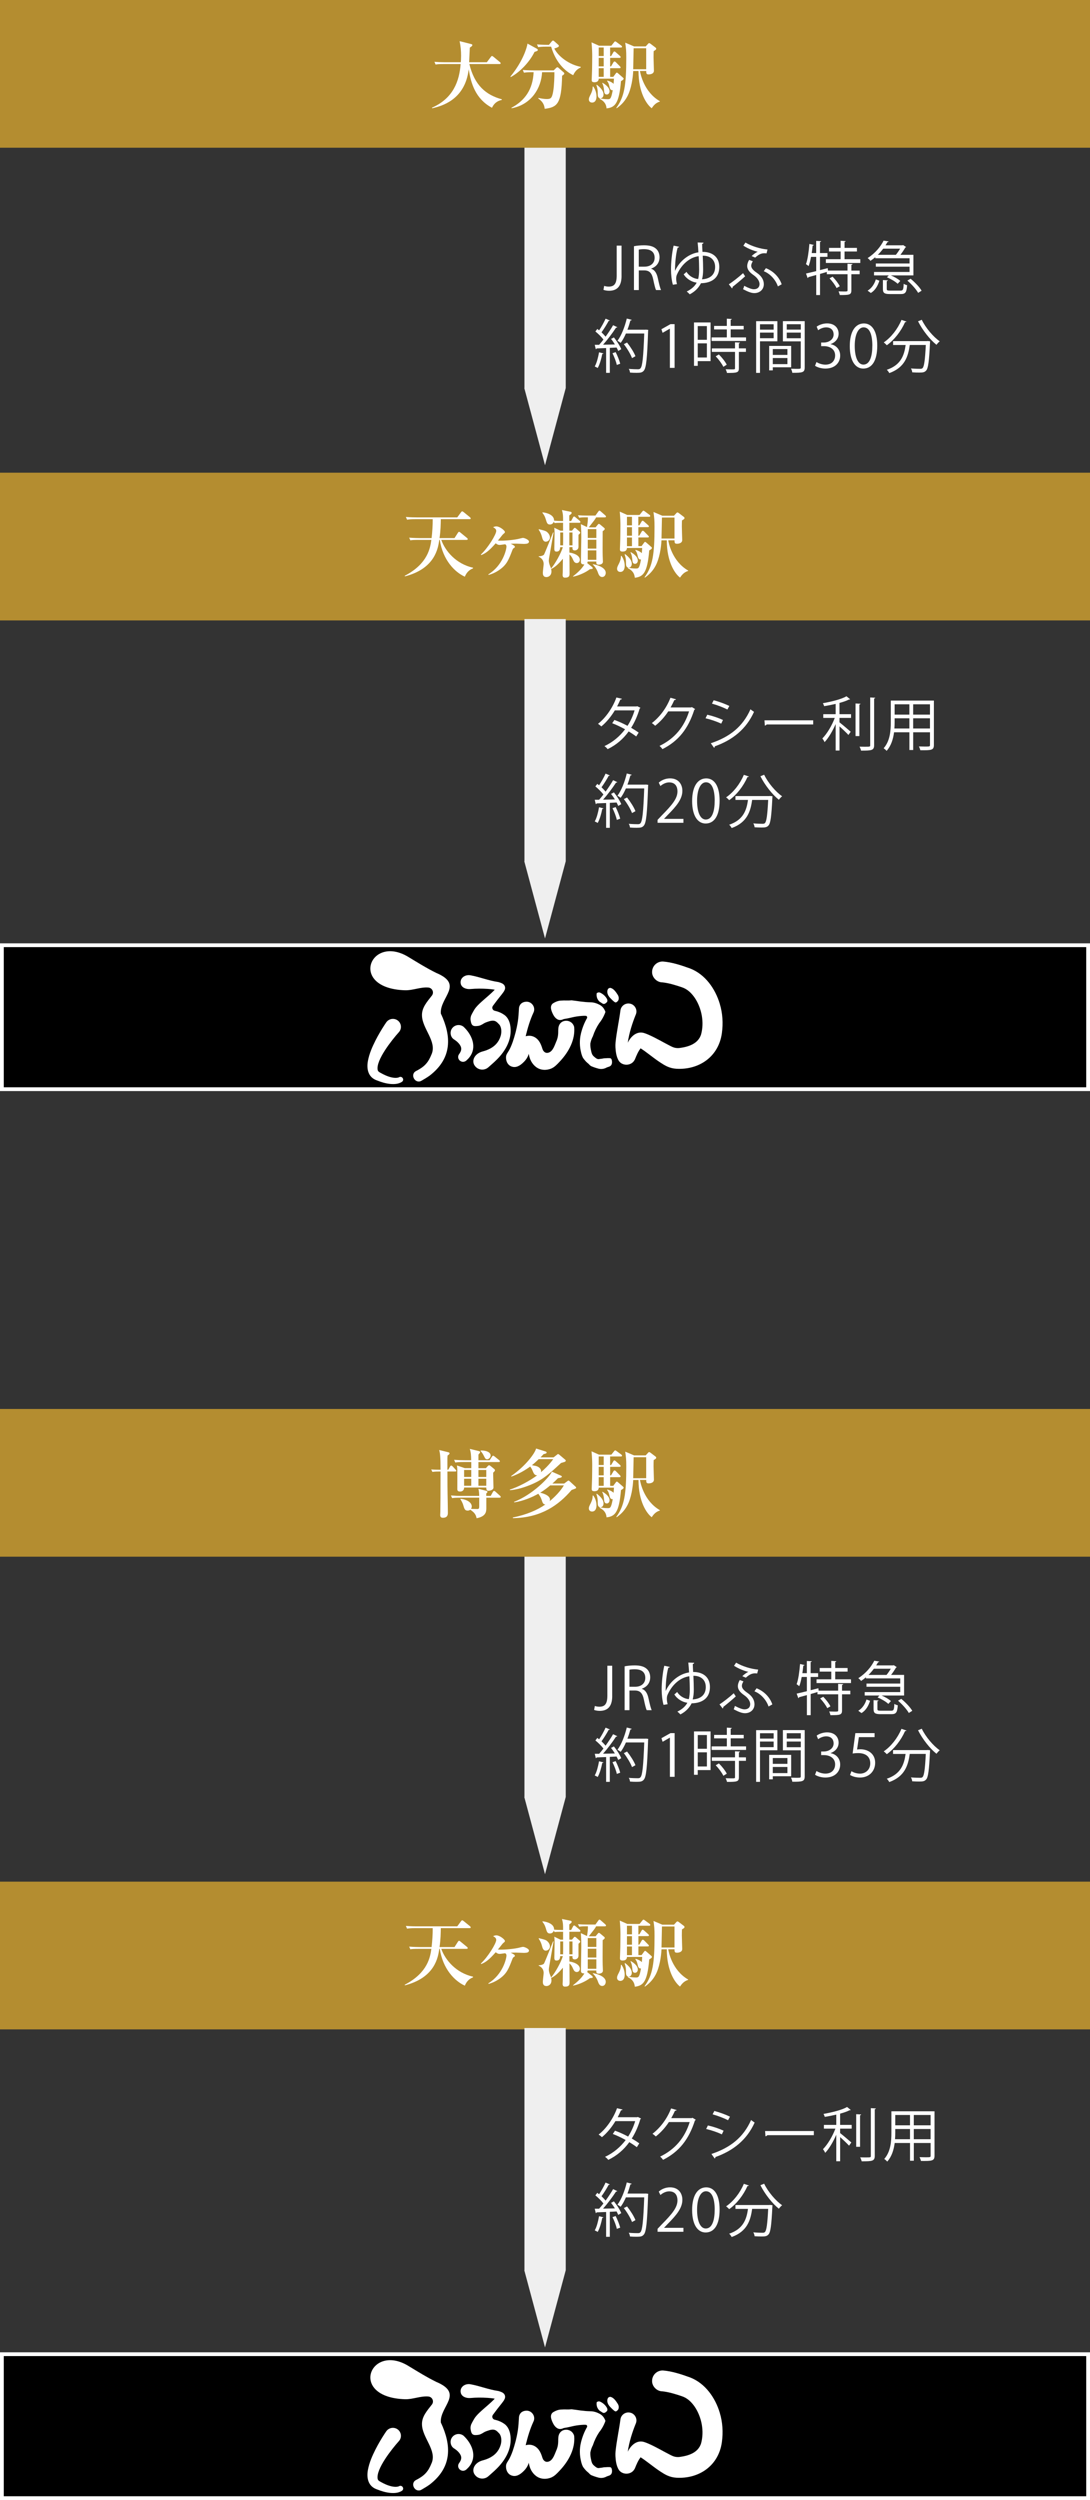 <?xml version="1.0" encoding="UTF-8"?>
<svg xmlns="http://www.w3.org/2000/svg" id="a" width="466.91" height="1070.36" viewBox="0 0 466.91 1070.36">
  <rect x="0" y="0" width="466.91" height="1070.36" fill="#333333" stroke="none"/>
  <path d="m258.48,151.3c-.05.15-.2.25-.5.25-.4,2.12-1.1,4.52-1.95,6-.3-.2-.9-.47-1.27-.65.82-1.4,1.45-3.8,1.85-6.07l1.87.47Zm2.77-14.12c-.12.17-.33.22-.52.2-.78,1.45-2.02,3.47-3.07,4.9.67.65,1.3,1.3,1.75,1.87,1.22-1.7,2.4-3.47,3.22-4.92l1.8.85c-.08.15-.28.2-.55.2-1.4,2.17-3.6,5.12-5.55,7.3,1.6-.03,3.32-.05,5.07-.1-.5-.82-1.07-1.67-1.65-2.37.7-.38.97-.5,1.22-.65,1.27,1.57,2.62,3.67,3.15,5.05l-1.3.75c-.17-.43-.4-.92-.7-1.47l-2.9.15v10.7h-1.58v-10.62c-1.55.05-2.95.12-4.05.15-.05.2-.2.3-.38.33l-.45-1.87h1.88c.6-.67,1.22-1.42,1.85-2.25-.8-1.07-2.22-2.47-3.45-3.47l.83-1.07c.25.2.5.4.77.6.97-1.45,2.12-3.52,2.77-5l1.82.77Zm2.97,19.07c-.28-1.35-1.08-3.45-1.85-5.02l1.35-.48c.8,1.57,1.62,3.62,1.95,4.97l-1.45.52Zm12.55-15.12l.9.1c0,.15-.02.38-.05.55-.4,11.72-.8,15.65-1.8,16.87-.67.82-1.35.97-3.07.97-.85,0-1.87-.02-2.87-.1-.05-.47-.22-1.15-.55-1.6,1.72.15,3.3.18,3.92.18.5,0,.83-.08,1.1-.4.83-.87,1.25-4.75,1.62-14.92h-7.85c-.67,1.55-1.45,2.95-2.25,4.02-.33-.25-.95-.67-1.38-.9,1.67-2.17,3.12-5.9,4-9.52l2.1.55c-.05.22-.27.3-.55.27-.35,1.32-.77,2.65-1.27,3.95h7.62l.38-.02Zm-8.17,5.52c1.45,1.82,3,4.25,3.6,5.87l-1.47.8c-.57-1.6-2.07-4.12-3.5-5.97l1.38-.7Z" style="fill:#fff; stroke-width:0px;"></path>
  <path d="m286.95,157.5v-16.77h-.05l-3.07,1.77-.5-1.55,3.87-2.17h1.77v18.72h-2.02Z" style="fill:#fff; stroke-width:0px;"></path>
  <path d="m304.38,138.06v16.55h-5.5v2.02h-1.6v-18.57h7.1Zm-1.58,1.55h-3.92v5.87h3.92v-5.87Zm-3.92,13.45h3.92v-6.05h-3.92v6.05Zm14.12-8.6h6.57v1.52h-14.75v-1.52h6.52v-3.42h-5.45v-1.5h5.45v-3.1l2.15.12c-.02.17-.17.3-.5.35v2.62h5.57v1.5h-5.57v3.42Zm3.97,2.22c-.03.17-.15.3-.47.32v2.15h3.02v1.5h-3.02v7c0,1.02-.23,1.5-1,1.75-.75.25-2.02.27-4.1.27-.07-.45-.32-1.12-.57-1.57.95.02,1.85.05,2.5.05,1.4,0,1.52,0,1.52-.52v-6.97h-9.92v-1.5h9.92v-2.6l2.12.12Zm-7.12,10.37c-.58-1.25-1.97-3.15-3.27-4.5l1.35-.8c1.32,1.3,2.77,3.15,3.37,4.4l-1.45.9Z" style="fill:#fff; stroke-width:0px;"></path>
  <path d="m333,146.13h-7.45v13.52h-1.65v-22.14h9.1v8.62Zm-1.6-7.3h-5.85v2.3h5.85v-2.3Zm-5.85,5.97h5.85v-2.4h-5.85v2.4Zm13.35,12.45h-7.87v1.32h-1.55v-10.47h9.42v9.15Zm-1.6-7.8h-6.27v2.5h6.27v-2.5Zm-6.27,6.45h6.27v-2.62h-6.27v2.62Zm13.67-18.4v19.8c0,2.22-.97,2.32-5.3,2.32-.05-.48-.33-1.27-.58-1.75.8.02,1.6.05,2.22.05,1.83,0,1.97,0,1.97-.62v-11.15h-7.65v-8.65h9.32Zm-1.67,1.32h-6.02v2.3h6.02v-2.3Zm-6.02,6h6.02v-2.42h-6.02v2.42Z" style="fill:#fff; stroke-width:0px;"></path>
  <path d="m355.83,147.38c2.2.38,4.07,2.15,4.07,4.85,0,2.97-2.15,5.57-6.35,5.57-1.88,0-3.57-.6-4.42-1.2l.62-1.6c.67.45,2.17,1.12,3.82,1.12,3.15,0,4.17-2.2,4.17-3.92,0-2.75-2.32-4-4.77-4h-1.22v-1.55h1.22c1.8,0,4.12-1.12,4.12-3.47,0-1.62-.97-3.02-3.22-3.02-1.37,0-2.67.67-3.42,1.22l-.62-1.52c.9-.7,2.65-1.4,4.45-1.4,3.42,0,4.95,2.17,4.95,4.42,0,1.92-1.22,3.65-3.4,4.42v.08Z" style="fill:#fff; stroke-width:0px;"></path>
  <path d="m364.01,148.2c0-6.55,2.55-9.72,6.05-9.72s5.72,3.35,5.72,9.47c0,6.5-2.27,9.85-6,9.85-3.4,0-5.77-3.35-5.77-9.6Zm9.67-.15c0-4.67-1.12-7.9-3.75-7.9-2.22,0-3.8,2.97-3.8,7.9s1.38,8.05,3.72,8.05c2.77,0,3.82-3.6,3.82-8.05Z" style="fill:#fff; stroke-width:0px;"></path>
  <path d="m388.3,137.68c-.1.18-.27.25-.6.23-1.75,3.95-4.65,7.65-7.82,9.9-.3-.32-.9-.9-1.32-1.2,3.1-2.1,5.97-5.72,7.6-9.65l2.15.72Zm8.75,8.35l.4-.02.95.1c0,.17-.02.4-.02.6-.4,8.07-.78,10.97-1.65,11.92-.7.8-1.45.88-2.97.88-.85,0-1.92-.02-3-.1-.02-.5-.25-1.2-.55-1.67,1.7.15,3.32.17,3.92.17.52,0,.82-.05,1.07-.32.65-.65,1.05-3.25,1.38-9.9h-6.87c-.67,4.8-2.08,9.65-8.77,12.05-.22-.43-.67-1.07-1.07-1.42,6.05-2.02,7.47-6.22,8.07-10.62h-5.37v-1.65h14.5Zm-2.2-9.12c1.65,3.45,4.92,7.32,7.7,9.22-.45.35-1.08,1.02-1.4,1.5-2.8-2.22-6.02-6.32-7.9-10.07l1.6-.65Z" style="fill:#fff; stroke-width:0px;"></path>
  <path d="m258.48,346.08c-.05.15-.2.25-.5.25-.4,2.12-1.1,4.52-1.95,6-.3-.2-.9-.47-1.27-.65.83-1.4,1.45-3.8,1.85-6.07l1.88.48Zm2.77-14.12c-.12.17-.32.22-.52.2-.77,1.45-2.02,3.47-3.07,4.9.67.65,1.3,1.3,1.75,1.88,1.23-1.7,2.4-3.47,3.22-4.92l1.8.85c-.08.15-.28.2-.55.2-1.4,2.17-3.6,5.12-5.55,7.3,1.6-.02,3.32-.05,5.07-.1-.5-.83-1.08-1.67-1.65-2.37.7-.38.97-.5,1.22-.65,1.28,1.57,2.62,3.67,3.15,5.05l-1.3.75c-.17-.42-.4-.92-.7-1.47l-2.9.15v10.7h-1.58v-10.62c-1.55.05-2.95.12-4.05.15-.05.2-.2.3-.38.32l-.45-1.87h1.87c.6-.67,1.22-1.42,1.85-2.25-.8-1.07-2.22-2.47-3.45-3.47l.83-1.08c.25.2.5.4.77.6.97-1.45,2.12-3.52,2.77-5l1.82.77Zm2.97,19.07c-.27-1.35-1.07-3.45-1.85-5.02l1.35-.47c.8,1.57,1.62,3.62,1.95,4.97l-1.45.52Zm12.55-15.12l.9.1c0,.15-.03.38-.05.55-.4,11.72-.8,15.65-1.8,16.87-.67.83-1.35.97-3.07.97-.85,0-1.88-.02-2.88-.1-.05-.47-.22-1.15-.55-1.6,1.72.15,3.3.17,3.92.17.5,0,.83-.08,1.1-.4.82-.88,1.25-4.75,1.62-14.92h-7.85c-.67,1.55-1.45,2.95-2.25,4.02-.32-.25-.95-.67-1.37-.9,1.67-2.17,3.12-5.9,4-9.52l2.1.55c-.05.22-.27.3-.55.27-.35,1.32-.77,2.65-1.27,3.95h7.62l.38-.03Zm-8.17,5.52c1.45,1.83,3,4.25,3.6,5.87l-1.47.8c-.57-1.6-2.07-4.12-3.5-5.97l1.38-.7Z" style="fill:#fff; stroke-width:0px;"></path>
  <path d="m292.75,352.28h-11.07v-1.27l1.82-1.92c4.45-4.5,6.7-7.22,6.7-10.27,0-2-.88-3.85-3.57-3.85-1.5,0-2.85.82-3.75,1.55l-.7-1.45c1.15-1.02,2.85-1.82,4.85-1.82,3.77,0,5.27,2.75,5.27,5.32,0,3.52-2.47,6.52-6.35,10.42l-1.47,1.55v.05h8.27v1.7Z" style="fill:#fff; stroke-width:0px;"></path>
  <path d="m296.48,342.98c0-6.55,2.55-9.72,6.05-9.72s5.72,3.35,5.72,9.47c0,6.5-2.27,9.85-6,9.85-3.4,0-5.77-3.35-5.77-9.6Zm9.67-.15c0-4.67-1.12-7.9-3.75-7.9-2.22,0-3.8,2.97-3.8,7.9s1.38,8.05,3.72,8.05c2.77,0,3.82-3.6,3.82-8.05Z" style="fill:#fff; stroke-width:0px;"></path>
  <path d="m320.78,332.46c-.1.18-.27.25-.6.22-1.75,3.95-4.65,7.65-7.82,9.9-.3-.33-.9-.9-1.33-1.2,3.1-2.1,5.97-5.72,7.6-9.65l2.15.72Zm8.75,8.35l.4-.02.95.1c0,.17-.03.4-.03.6-.4,8.07-.77,10.97-1.65,11.92-.7.8-1.45.88-2.97.88-.85,0-1.92-.03-3-.1-.02-.5-.25-1.2-.55-1.67,1.7.15,3.32.18,3.92.18.53,0,.83-.05,1.08-.33.65-.65,1.05-3.25,1.38-9.9h-6.87c-.67,4.8-2.07,9.65-8.77,12.05-.22-.42-.67-1.08-1.08-1.42,6.05-2.02,7.47-6.22,8.07-10.62h-5.37v-1.65h14.5Zm-2.2-9.12c1.65,3.45,4.92,7.32,7.7,9.22-.45.35-1.07,1.02-1.4,1.5-2.8-2.22-6.02-6.32-7.9-10.07l1.6-.65Z" style="fill:#fff; stroke-width:0px;"></path>
  <polygon points="233.46 199.2 242.34 166.14 242.34 166.14 242.34 62.44 224.65 62.44 224.65 166.14 224.58 166.14 233.46 199.2" style="fill:#efefef; stroke-width:0px;"></polygon>
  <rect x=".81" y=".81" width="465.29" height="61.63" style="fill:#b48d30; stroke:#b48d30; stroke-miterlimit:10; stroke-width:1.62px;"></rect>
  <path d="m210.76,46.15c-7.17-3.81-9.06-10.65-9.98-16.48-1.6,13.28-11.81,15.77-15.62,16.7l-.13-.26c9.15-4,11.74-11.42,12.29-18.69h-7.26c-2.21,0-2.85.1-3.46.22l-.51-1.18c1.5.13,3.01.19,4.54.19h6.75c.06-.58.13-1.47.13-2.82,0-2.02-.19-4.22-.64-6.21l4.86,1.22c.51.13.61.26.61.45,0,.35-.38.64-1.09,1.09-.03.9-.26,5.28-.29,6.27h7.58l1.73-2.3c.16-.22.32-.38.48-.38s.38.16.64.35l2.75,2.27c.13.1.32.26.32.48,0,.32-.29.35-.48.35h-12.93c2.21,9.12,7.07,13.21,13.92,15.1v.26c-.99.22-3.01.74-4.22,3.36Z" style="fill:#fff; stroke-width:0px;"></path>
  <path d="m228.97,22.21c-2.02,4.19-6.14,8.61-10.18,10.78l-.16-.19c5.38-6.56,7.1-12.42,7.33-14.14l3.97,2.18c.32.19.45.35.45.58,0,.29-.32.48-1.41.8Zm11.81,10.24c-.26,12.03-2.05,13.47-7.46,14.14-.22-2.5-1.6-3.55-2.75-4.45l.03-.22c1.09.22,2.43.48,3.55.48,1.79,0,2.3-.32,2.82-3.3.42-2.43.54-6.62.51-8.19h-5.28c-.32,6.85-4.64,13.89-13.06,15.45l-.06-.22c5.79-3.07,9.18-7.9,9.5-15.23h-.67c-1.95,0-2.66.1-3.46.22l-.51-1.18c1.95.19,4.19.19,4.54.19h8.7l.99-.99c.22-.22.42-.35.61-.35s.29.1.51.29l2.08,1.82c.26.22.35.38.35.58s-.1.42-.96.96Zm4.74-.26c-2.53-1.22-7.2-4.54-9.44-12.22h-2.08c-1.95,0-2.66.1-3.46.22l-.51-1.18c1.95.19,4.19.19,4.54.19h.58l1.15-1.41c.19-.22.38-.42.58-.42s.38.16.61.35l1.6,1.41c.19.19.32.35.32.54,0,.51-1.12.83-1.98,1.09,1.79,3.58,6.62,6.98,11.3,7.84l.03.32c-2.02.77-2.82,2.43-3.23,3.26Z" style="fill:#fff; stroke-width:0px;"></path>
  <path d="m253.58,43.91c-.61,0-1.34-.38-1.34-1.34,0-.61.19-1.02.8-2.21.86-1.73.83-2.72.83-3.26l.26-.06c.42.61,1.38,2.08,1.38,4.22,0,.38,0,2.66-1.92,2.66Zm12.42-9.18c-.8,9.66-2.59,11.26-6.18,11.68-.19-2.56-1.92-3.58-2.98-4.06l.13-.26c.83.19,1.95.38,3.3.38,1.12,0,1.5,0,2.21-3.87-1.02.19-1.28-.9-1.41-1.5-.38-1.73-.77-2.11-1.02-2.4l.13-.22c1.28.38,2.18.9,2.66,1.44.06-.86.13-1.63.16-2.24h-6.53c-.03,1.02-.67,1.54-1.86,1.54-1.12,0-1.15-.54-1.15-1.09,0-.16.16-3.81.16-4.51.03-1.86.06-3.74.06-5.63,0-1.25-.03-3.01-.29-5.86l3.2,1.44h5.28l1.18-1.47c.13-.16.32-.38.48-.38s.42.19.64.35l1.95,1.44c.26.19.32.32.32.51,0,.29-.26.32-.48.32h-4.61v3.68h.42l.93-1.57c.1-.16.22-.42.48-.42.19,0,.45.19.61.35l1.73,1.54c.19.19.35.32.35.51,0,.32-.29.35-.51.35h-4v3.65h.38l1.02-1.73c.1-.16.26-.38.48-.38s.45.19.58.32l1.7,1.73c.22.22.32.32.32.51,0,.29-.29.32-.48.32h-4v3.71h1.34l1.09-1.47c.1-.13.26-.35.42-.35.19,0,.32.13.67.42l2.05,1.79c.16.13.22.26.22.42,0,.35-.7.77-1.15,1.02Zm-8.74,7.36c-1.22,0-1.22-1.22-1.22-2.14,0-.99,0-1.89-.58-3.52l.22-.13c1.95,1.54,2.85,2.82,2.85,4.13,0,.86-.48,1.66-1.28,1.66Zm1.34-21.76h-2.14v3.68h2.14v-3.68Zm0,4.45h-2.14v3.65h2.14v-3.65Zm0,4.42h-2.14v3.71h2.14v-3.71Zm1.31,11.26c-.99,0-1.09-.83-1.18-1.95-.03-.35-.16-1.92-.77-2.91l.13-.16c.83.48,3.01,1.86,3.01,3.62,0,.96-.64,1.41-1.18,1.41Zm19.26,5.89c-2.18-1.63-5.66-6.72-5.66-15.94h-2.27c-.13,2.94-.83,7.78-2.56,10.94-1.34,2.5-3.07,3.97-4.51,4.99l-.19-.13c3.52-4.77,4.29-9.82,4.29-21.57,0-3.04-.1-3.81-.45-6.37l3.78,1.6h4.99l1.02-1.12c.13-.13.26-.29.45-.29.16,0,.42.13.61.29l2.11,1.6c.13.1.32.29.32.51,0,.35-.32.58-1.09,1.02-.03.58-.06,1.44-.06,2.62,0,.93.16,5.41.16,5.76,0,1.6-2.05,1.6-2.27,1.6-.96,0-1.02-.45-1.02-1.47h-2.69c.19,1.15,1.66,8.96,8.51,12.93v.19c-1.95.51-3.01,2.14-3.46,2.82Zm-2.37-25.69h-5.38c-.03,1.28-.16,7.58-.19,8.99h5.57v-8.99Z" style="fill:#fff; stroke-width:0px;"></path>
  <rect x=".81" y="203.19" width="465.29" height="61.63" style="fill:#b48d30; stroke:#b48d30; stroke-miterlimit:10; stroke-width:1.62px;"></rect>
  <path d="m202.58,243.36c-1.95.74-2.95,2.24-3.46,3.55-4.26-1.92-9.42-7.05-10.73-15.76h-.22c-.51,3.52-1.76,12.3-14.76,15.63v-.29c9.93-5.16,10.89-12.01,11.37-15.34h-5.54c-1.95,0-2.66.06-3.46.19l-.51-1.15c1.95.16,4.2.19,4.55.19h5.06c.29-2.47.51-5.64.48-8.1h-7.53c-1.95,0-2.66.1-3.46.22l-.51-1.18c1.95.19,4.2.19,4.55.19h17.46l1.63-2.21c.19-.26.35-.38.48-.38.16,0,.35.13.61.32l2.72,2.21c.19.16.32.32.32.51,0,.29-.29.32-.48.32h-12.33c-.03,2.15-.06,4.87-.54,8.1h6.41l1.44-2.24c.26-.38.38-.45.51-.45s.29.06.58.32l2.82,2.31c.19.16.32.29.32.48,0,.29-.26.35-.48.35h-10.86c1.7,4.77,6.34,10.31,13.64,11.92l-.06.29Z" style="fill:#fff; stroke-width:0px;"></path>
  <path d="m224.71,232.88c-.58,0-3.17-.13-3.68-.13-1.06,0-1.73.03-2.27.06.99.48,1.79.83,1.79,1.34,0,.22-.1.29-.58.58-.22.16-.38.54-.42.61-1.67,4.36-2.43,6.44-5.73,8.71-1.99,1.35-3.55,1.83-4.52,2.11l-.1-.26c6.25-3.84,7.75-10.67,7.75-11.92,0-.48-.19-.7-.54-.96-.38.03-2.02.29-2.37.29-.8,0-1.22-.35-1.7-.71-2.79,3.17-4.23,4.26-6.21,5.06l-.13-.26c2.98-2.75,6.57-8.58,6.57-10.09,0-.8-.67-1.22-1.35-1.6.38-.16.8-.35,1.38-.35,1.47,0,3.68,1.79,3.68,2.4,0,.32-.16.45-.67.86-.19.16-.42.42-.61.67-.58.7-1.47,1.89-1.73,2.15,2.11.16,5.89-.13,8.58-.67.35-.06,1.83-.48,2.15-.48.67,0,2.59.8,2.59,1.57,0,.9-1.09.99-1.89.99Z" style="fill:#fff; stroke-width:0px;"></path>
  <path d="m233.8,231.92c-1.12,0-1.41-1.18-1.63-1.99-.45-1.7-.93-2.37-1.44-3.17l.1-.19c2.02.51,2.82.67,3.43,1.15,1.12.9,1.31,1.92,1.31,2.4,0,.99-.83,1.79-1.76,1.79Zm14.38-8.1h-4.29v3.39h1.12l.8-.96c.1-.13.22-.26.42-.26.13,0,.35.16.45.22l1.6,1.41c.13.1.26.29.26.45,0,.22-.19.42-.74.9-.03.8,0,4.32,0,5.06,0,1.54-1.38,1.63-1.57,1.63-1.09,0-1.02-.71-.99-1.41h-1.35l.03,2.34c.99.06,4.45.9,4.45,3.07,0,.8-.54,1.41-1.31,1.41-.93,0-1.31-.83-1.54-1.34-.54-1.31-1.03-1.86-1.6-2.34.03,2.63.06,5.57.06,8.17,0,.8-.06,1.76-1.89,1.76-.38,0-1.09,0-1.09-1.15,0-.19.06-1.02.06-1.18.03-1.6.03-4.16.06-5.77-2.34,2.82-3.81,3.81-4.96,4.36l-.1-.1c.03.19.16.67.16,1.19,0,1.57-1.06,2.4-2.15,2.4-1.54,0-1.54-1.34-1.54-1.89,0-.58.35-3.2.35-3.75,0-1.63-1.06-2.59-2.11-3.07v-.22c.86.1,2.02-.35,2.24-.67.26-.32,3.84-9.29,3.91-9.51h.22c-.1.35-1.86,10.63-1.96,11.11-.03.26-.1.67-.1.99,0,.58.29,1.67.51,2.15.13.32.38.87.42,1.22,1.67-1.79,4.32-6.57,5.09-9.16h-1.15c-.06.77-.13,1.89-1.6,1.89-.9,0-.9-.74-.9-1.31,0-.93.1-5.09.1-5.96,0-1.12,0-1.95-.13-2.95l2.66,1.28h1.12c0-.8-.03-2.72,0-3.39h-1.12c-1.38,0-1.92.06-2.53.13l-.32-.64c-.22.8-.96,1.25-1.63,1.25-1.15,0-1.34-.67-1.83-2.31-.38-1.28-.87-2.02-1.44-2.72l.1-.19c1.7.16,5.03,1.06,4.9,3.56.87.1,2.4.16,3.33.16h.54c0-2.27,0-2.98-.48-4.71l3.65.74c.29.06.51.22.51.48,0,.35-.35.61-1.03,1.09v2.4h.8l.8-1.51c.06-.13.26-.42.45-.42.26,0,.38.13.64.35l1.76,1.47c.19.16.32.32.32.51,0,.32-.29.35-.48.35Zm-8.2,4.16v5.51h1.22c.03-1.73.03-2.11.03-5.51h-1.25Zm5.25,0h-1.35v5.51h1.35v-5.51Zm13.87-6.47h-3.75c-.51.96-.8,1.31-3.14,4.26h2.91l.93-1.12c.16-.19.29-.35.45-.35.19,0,.35.1.51.22l1.73,1.44c.16.13.32.32.32.48,0,.35-.54.74-.9.99,0,.86-.03,5.99-.03,7.14s0,2.24.03,3.36c0,.35.1,2.15.1,2.53,0,1.31-1.67,1.31-1.79,1.31-1.12,0-1.06-.74-1.03-1.35h-3.71c-.03.22-.06.45-.22.64l2.11,1.7c.16.13.29.29.29.51,0,.32-.13.32-1.22.42-1.83,1.41-4.68,2.69-7.14,3.2l-.1-.16c.99-.77,3.62-2.82,4.87-5.09-1.15.03-1.47-.26-1.47-1.31,0-1.44.16-8.52.16-10.12,0-2.56,0-2.66-.19-5.8l2.62,1.25c.16-.86.45-3.01.38-4.16h-1.18c-1.5,0-2.05.1-2.53.16l-.54-1.06c1.22.1,2.43.13,3.65.13h3.84l1.22-1.7c.16-.19.32-.42.48-.42s.38.19.58.35l1.95,1.7c.13.13.29.35.29.48,0,.35-.29.35-.48.35Zm-3.65,5.03h-3.68v3.78h3.68v-3.78Zm0,4.55h-3.68v3.78h3.68v-3.78Zm0,4.55h-3.68v4.04h3.68v-4.04Zm2.5,11.4c-1.15,0-1.57-1.19-1.83-1.92-.38-1.12-1.25-2.66-2.18-3.36v-.19c1.73.19,5.54,1.38,5.54,3.68,0,.71-.42,1.79-1.54,1.79Z" style="fill:#fff; stroke-width:0px;"></path>
  <path d="m265.67,244.86c-.61,0-1.34-.38-1.34-1.34,0-.61.19-1.03.8-2.21.86-1.73.83-2.72.83-3.27l.26-.06c.42.61,1.38,2.08,1.38,4.23,0,.38,0,2.66-1.92,2.66Zm12.43-9.19c-.8,9.67-2.59,11.27-6.18,11.69-.19-2.56-1.92-3.59-2.98-4.07l.13-.26c.83.19,1.95.38,3.3.38,1.12,0,1.5,0,2.21-3.88-1.02.19-1.28-.9-1.41-1.5-.38-1.73-.77-2.11-1.03-2.4l.13-.22c1.28.38,2.18.9,2.66,1.44.06-.86.13-1.63.16-2.24h-6.53c-.03,1.03-.67,1.54-1.86,1.54-1.12,0-1.15-.54-1.15-1.09,0-.16.16-3.81.16-4.52.03-1.86.06-3.75.06-5.64,0-1.25-.03-3.01-.29-5.86l3.2,1.44h5.28l1.18-1.47c.13-.16.32-.38.48-.38s.42.19.64.35l1.95,1.44c.26.19.32.32.32.51,0,.29-.26.32-.48.32h-4.61v3.68h.42l.93-1.57c.1-.16.22-.42.48-.42.19,0,.45.19.61.35l1.73,1.54c.19.19.35.32.35.51,0,.32-.29.35-.51.35h-4v3.65h.38l1.03-1.73c.1-.16.26-.38.48-.38s.45.19.58.32l1.7,1.73c.22.22.32.32.32.51,0,.29-.29.32-.48.32h-4v3.71h1.35l1.09-1.47c.1-.13.26-.35.42-.35.19,0,.32.13.67.42l2.05,1.79c.16.13.22.26.22.42,0,.35-.7.77-1.15,1.03Zm-8.74,7.37c-1.22,0-1.22-1.22-1.22-2.15,0-.99,0-1.89-.58-3.52l.22-.13c1.95,1.54,2.85,2.82,2.85,4.13,0,.86-.48,1.67-1.28,1.67Zm1.35-21.78h-2.15v3.68h2.15v-3.68Zm0,4.45h-2.15v3.65h2.15v-3.65Zm0,4.42h-2.15v3.71h2.15v-3.71Zm1.31,11.27c-.99,0-1.09-.83-1.18-1.95-.03-.35-.16-1.92-.77-2.92l.13-.16c.83.48,3.01,1.86,3.01,3.62,0,.96-.64,1.41-1.19,1.41Zm19.28,5.89c-2.18-1.63-5.67-6.73-5.67-15.95h-2.28c-.13,2.95-.83,7.78-2.56,10.95-1.34,2.5-3.08,3.97-4.52,5l-.19-.13c3.52-4.77,4.29-9.83,4.29-21.59,0-3.04-.1-3.81-.45-6.37l3.78,1.6h5l1.03-1.12c.13-.13.26-.29.45-.29.16,0,.42.13.61.29l2.11,1.6c.13.1.32.29.32.51,0,.35-.32.58-1.09,1.02-.03.58-.06,1.44-.06,2.63,0,.93.16,5.41.16,5.76,0,1.6-2.05,1.6-2.27,1.6-.96,0-1.02-.45-1.02-1.47h-2.69c.19,1.15,1.67,8.97,8.52,12.94v.19c-1.95.51-3.01,2.15-3.46,2.82Zm-2.37-25.72h-5.38c-.03,1.28-.16,7.59-.19,9h5.57v-9Z" style="fill:#fff; stroke-width:0px;"></path>
  <rect x=".81" y="404.69" width="465.29" height="61.63" style="stroke:#fff; stroke-miterlimit:10; stroke-width:1.62px;"></rect>
  <path d="m261.77,453.28c-.24-.22-.49-.3-.75-.24-.2,0-.4-.01-.58-.02-.01,0-.03,0-.04,0l-1.63.09s-.04,0-.06,0c-.59.12-1.19.21-1.81.27-.5.14-.95.08-1.35-.16-.4-.24-.84-.59-1.32-1.04-.48-.45-.8-1.14-.98-2.09,0-.01,0-.02,0-.04-.3-1.11-.42-2.22-.36-3.31,0-.04,0-.09.02-.13.21-1.04.55-2,1.02-2.88.01-.03.03-.06.04-.09.67-2.02,1.56-3.86,2.68-5.54,0-.01.02-.03.03-.04,1.13-1.4,2.03-3.01,2.67-4.81-.53-1.49-1.42-2.53-2.65-3.12-1.27-.67-2.56-1.01-3.87-1.01-1.34-.03-2.68-.14-4.01-.31-1.32-.2-2.63-.38-3.92-.53-.03,0-.06,0-.09,0-.73.07-1.44.1-2.13.07-.71-.03-1.56-.01-2.55.05-.99.06-2.05.43-3.17,1.12-.59.38-.92.97-.97,1.78-.02.66.23,1.56.76,2.69.53,1.13,1.18,1.93,1.96,2.39.76.46,1.66.44,2.68-.04.04-.02.07-.03.11-.04,1.16-.18,2.33-.41,3.53-.71,1.21-.3,2.55-.51,4.01-.63.8-.07,1.45-.08,1.95-.04.42.04.67.62.43,1.03-1.14,1.99-1.99,4.17-2.57,6.54-.65,2.7-.62,5.47.11,8.32.17.73.42,1.43.76,2.09.02.04.04.07.07.11.37.51.77,1,1.2,1.47.01.01.02.03.04.04.35.34.7.66,1.07.95.03.02.05.05.08.08.28.34.59.62.93.85.03.02.06.04.1.05,1.04.45,2.09.81,3.15,1.08,1.06.27,2.1.17,3.12-.29.02,0,.04-.02.05-.03.26-.16.64-.31,1.14-.45.51-.14.9-.39,1.17-.77.22-.37.33-.79.32-1.28,0-.43-.08-.84-.23-1.21-.04-.09-.09-.17-.15-.23Z" style="fill:#fff; stroke-width:0px;"></path>
  <path d="m256.61,428.66s.06.06.1.09c.44.31.92.63,1.44.94.52.32,1.13.1,1.84-.66.05-.05.09-.11.12-.18.14-.36.1-.76-.13-1.2-.25-.47-.6-.94-1.06-1.39-.46-.45-.97-.82-1.54-1.11-.63-.39-1.22-.36-1.78.1-.18,1.34.16,2.47,1.02,3.4Z" style="fill:#fff; stroke-width:0px;"></path>
  <path d="m264.81,428.38c.04-.06.08-.13.1-.2.24-.79.15-1.53-.28-2.23-.4-.67-.85-1.29-1.36-1.86-.49-.54-1.03-.91-1.63-1.11-.05-.02-.1-.02-.15-.03-.69,0-1.12.35-1.29,1.09-.21,1.08.16,2.14,1.13,3.17.97,1.03,1.66,1.66,2.08,1.89.41.22.87-.02,1.4-.73Z" style="fill:#fff; stroke-width:0px;"></path>
  <path d="m239.13,440.79c.03,2.22-.15,3.56-.85,5.14-.74,1.72-1.42,4.07-3.17,4.7-1.6.58-2.42-.63-2.72-1.47-.23-.67-.4-1.3-.74-2.02-1.12-2.65-3.52-4.31-6.48-3.48.84-3.44,1.82-6.84,3.32-10.08,1.11-2.16-.61-4.82-3.07-4.71-1.82.06-3.05,1.21-3.13,3.01-.09,1.89-.22,3.73-.46,5.39-.25,1.65-.6,3.28-1.02,4.89-.69,2.55-1.45,5.12-2.7,7.44-.05.08-.53.86-.88,1.43-.29.46-.46.99-.48,1.54-.05,1.61.57,3.3,2.22,3.99,2.05.84,3.85-.36,5.2-1.69,1.06-.98,1.95-2.29,2.33-3.71.14.86.36,1.72.69,2.51.86,2.03,2.6,3.83,4.87,4.25,1.32.27,2.68.09,3.94-.38,1.53-.61,2.59-1.8,3.63-2.89,4.31-4.53,6.78-9.75,6.33-14.91-.94-3.85-6.85-3.73-6.81,1.07Z" style="fill:#fff; stroke-width:0px;"></path>
  <path d="m308.31,429.73c-1.92-6.37-6.18-12.57-12.73-15.1-3.75-1.34-7.6-2.65-11.62-2.97-2.49-.07-4.56,1.87-4.63,4.34-.14,2.47,2.12,4.59,4.32,4.58,2.9.3,5.73,1.19,8.5,2.13,2.36.81,4.03,2.43,5.51,4.58,2.94,4.45,4.07,10.43,2.65,15.61-1.25,3.93-5.27,5.27-9.15,5.78-1.15.15-2.32-.04-3.36-.55-.24-.12-.47-.24-.7-.34-3.09-1.57-5.78-3.22-9.17-4.73-.54-.24-1.12-.47-1.69-.67-3.38-1.25-6,1.31-7.34,4.05.59-4.09,1.89-8.24,3.45-12.08.89-2.02-.48-4.43-2.7-4.7-1.89-.26-3.63,1.06-3.88,2.93-.6,4.6-1.63,9.14-2.1,13.77-.06.61-.07,1.4-.04,2.03.11,1.82.34,3.75,1.23,5.44,1.34,2.59,5.24,2.69,6.8.27.33-.47.56-1.18.78-1.7.4-.95.85-1.88,1.34-2.68.19-.29.4-.61.62-.9.97.61,1.88,1.28,2.87,2.02,1.66,1.23,3.81,2.92,5.56,4.05,1.99,1.3,3.92,2.5,6.86,2.68,9.68.58,18.13-5.08,19.53-15.23.59-4.22.33-8.54-.92-12.63Z" style="fill:#fff; stroke-width:0px;"></path>
  <path d="m215.94,434.47c-1.16-.83-2.55-1.41-4.01-1.72-.95-.2-1.36-1.31-.8-2.09,1.19-1.64,2.44-3.24,3.73-4.84.49-.64,1.06-1.31,1.36-2.09.32-.78.12-1.69-.5-2.25-.67-.61-1.51-.8-2.25-1.03-4.36-.64-7.89-2.16-11.94-2.89-2.34-.42-4.62,1.2-4.18,3.53.3,1.72,2.27,2.53,4.16,2.36,2.6-.24,4.77-.22,7.36-.07,1,.08,2.05.17,3.06.35-1.7,1.82-3.74,3.42-5.62,5.12-1.11,1.02-2.19,2-3.05,3.3-.42.67-.73,1.27-1.1,1.94-.48.84-.71,1.79-.56,2.76.34,2.38,1.08,2.71,3.43,2.35.9-.16,1.88-.81,2.29-1.07.3-.19,1.17-.56,1.67-.69,3.05-1.12,3.71.03,4.96,1.29.89,1.2.95,3,.61,4.45-1.02,3.89-3.91,5.96-7.81,6.98-3.58.93-5.13,4.27-3.08,6.49,1.43,1.59,3.89,1.73,5.5.32,1.21-1.07,2.42-2.1,3.55-3.23,3.26-3.2,5.88-7.36,6.02-12.03.1-2.6-.49-5.65-2.78-7.25Z" style="fill:#fff; stroke-width:0px;"></path>
  <path d="m186.84,416.53c-4.35-2.15-7.54-4.19-11.98-6.86-16.33-9.86-25.75,13.51-1.39,14.3,3.33.11,6.62-1.44,9.98-1.17,1.72.13,2.61,2.08,1.56,3.44-2.02,2.62-4.42,5.17-4.25,8.66.2,5.69,6.56,11.06,4.06,16.58-1.44,3.59-3.07,5.25-6.55,7.05-2.86,1.4-.44,5.8,2.3,4.16,1.16-.67,2.34-1.36,3.51-2.2,9.6-7.43,9.39-16.7,4.75-26.57-.5-6.96,10.1-12.32-2-17.39Z" style="fill:#fff; stroke-width:0px;"></path>
  <path d="m170.8,461.28s.02-.02.03-.02c0,0,0,0,0,0h-.02s-.06.03-.06.03c-.87.29-1.83.2-2.73.04-1.73-.34-3.42-1.1-4.99-1.99-.12-.07-.51-.28-.61-.36-.34-.23-.56-.54-.64-.89-.83-4.21,6.19-12.94,9.03-16.12,1.43-1.49,1.18-3.96-.53-5.13-1.56-1.08-3.7-.71-4.8.83-.23.32-.51.75-.72,1.06-1.42,2.19-2.75,4.43-3.93,6.76-1.39,2.78-2.62,5.54-3.22,8.68-.66,3.47.05,7.11,3.87,8.4,1.8.72,3.62,1.29,5.62,1.5,1.7.16,3.58.08,5.05-.88,1.33-.92-.02-2.83-1.34-1.91Z" style="fill:#fff; stroke-width:0px;"></path>
  <path d="m198.5,439.54c-1.52-1.13-3.67-.82-4.8.68-1.18,1.52-.78,3.88.84,4.84,1.06.65,2.2,1.7,2.72,2.75.64,1.22.24,2.39-.62,3.53-.57.79-.51,1.89.19,2.62.79.83,2.12.86,2.95.08,1.03-.91,1.86-1.93,2.4-3.23,1.69-4.07-.69-8.54-3.68-11.27Z" style="fill:#fff; stroke-width:0px;"></path>
  <polygon points="233.46 401.79 242.34 368.74 242.34 368.74 242.34 265.03 224.65 265.03 224.65 368.74 224.58 368.74 233.46 401.79" style="fill:#efefef; stroke-width:0px;"></polygon>
  <path d="m258.48,754.54c-.05.15-.2.25-.5.25-.4,2.12-1.1,4.52-1.95,6-.3-.2-.9-.47-1.28-.65.83-1.4,1.45-3.8,1.85-6.07l1.88.47Zm2.77-14.12c-.12.17-.33.22-.53.2-.77,1.45-2.02,3.47-3.07,4.9.67.65,1.3,1.3,1.75,1.88,1.22-1.7,2.4-3.47,3.22-4.92l1.8.85c-.08.15-.27.2-.55.2-1.4,2.17-3.6,5.12-5.55,7.3,1.6-.03,3.32-.05,5.07-.1-.5-.83-1.08-1.67-1.65-2.38.7-.38.97-.5,1.22-.65,1.27,1.57,2.62,3.67,3.15,5.05l-1.3.75c-.18-.43-.4-.92-.7-1.47l-2.9.15v10.7h-1.57v-10.62c-1.55.05-2.95.12-4.05.15-.05.2-.2.3-.37.33l-.45-1.87h1.87c.6-.67,1.23-1.42,1.85-2.25-.8-1.07-2.22-2.47-3.45-3.47l.83-1.08c.25.2.5.4.77.6.98-1.45,2.12-3.52,2.77-5l1.83.77Zm2.97,19.07c-.27-1.35-1.07-3.45-1.85-5.02l1.35-.48c.8,1.58,1.62,3.62,1.95,4.97l-1.45.52Zm12.55-15.12l.9.1c0,.15-.03.38-.05.55-.4,11.72-.8,15.65-1.8,16.87-.67.83-1.35.97-3.07.97-.85,0-1.88-.02-2.87-.1-.05-.47-.23-1.15-.55-1.6,1.72.15,3.3.17,3.92.17.5,0,.82-.08,1.1-.4.82-.87,1.25-4.75,1.62-14.92h-7.85c-.67,1.55-1.45,2.95-2.25,4.02-.33-.25-.95-.67-1.38-.9,1.67-2.17,3.12-5.9,4-9.52l2.1.55c-.05.22-.28.3-.55.28-.35,1.32-.78,2.65-1.28,3.95h7.62l.38-.02Zm-8.17,5.52c1.45,1.82,3,4.25,3.6,5.87l-1.47.8c-.58-1.6-2.08-4.12-3.5-5.97l1.37-.7Z" style="fill:#fff; stroke-width:0px;"></path>
  <path d="m286.96,760.73v-16.77h-.05l-3.07,1.77-.5-1.55,3.87-2.17h1.77v18.72h-2.02Z" style="fill:#fff; stroke-width:0px;"></path>
  <path d="m304.38,741.29v16.55h-5.5v2.02h-1.6v-18.57h7.1Zm-1.57,1.55h-3.92v5.87h3.92v-5.87Zm-3.92,13.45h3.92v-6.05h-3.92v6.05Zm14.12-8.6h6.57v1.52h-14.75v-1.52h6.52v-3.42h-5.45v-1.5h5.45v-3.1l2.15.12c-.03.17-.17.3-.5.35v2.62h5.57v1.5h-5.57v3.42Zm3.97,2.22c-.02.17-.15.3-.47.32v2.15h3.02v1.5h-3.02v7c0,1.03-.22,1.5-1,1.75-.75.25-2.02.27-4.1.27-.08-.45-.33-1.12-.58-1.57.95.03,1.85.05,2.5.05,1.4,0,1.52,0,1.52-.52v-6.97h-9.92v-1.5h9.92v-2.6l2.12.12Zm-7.12,10.37c-.58-1.25-1.97-3.15-3.27-4.5l1.35-.8c1.33,1.3,2.77,3.15,3.38,4.4l-1.45.9Z" style="fill:#fff; stroke-width:0px;"></path>
  <path d="m333,749.36h-7.45v13.52h-1.65v-22.14h9.1v8.62Zm-1.6-7.3h-5.85v2.3h5.85v-2.3Zm-5.85,5.97h5.85v-2.4h-5.85v2.4Zm13.35,12.45h-7.87v1.32h-1.55v-10.47h9.42v9.15Zm-1.6-7.8h-6.27v2.5h6.27v-2.5Zm-6.27,6.45h6.27v-2.62h-6.27v2.62Zm13.67-18.4v19.79c0,2.22-.97,2.32-5.3,2.32-.05-.47-.33-1.27-.58-1.75.8.02,1.6.05,2.22.05,1.82,0,1.97,0,1.97-.62v-11.15h-7.65v-8.65h9.32Zm-1.67,1.32h-6.02v2.3h6.02v-2.3Zm-6.02,6h6.02v-2.42h-6.02v2.42Z" style="fill:#fff; stroke-width:0px;"></path>
  <path d="m355.83,750.61c2.2.38,4.07,2.15,4.07,4.85,0,2.97-2.15,5.57-6.35,5.57-1.87,0-3.57-.6-4.42-1.2l.62-1.6c.67.45,2.17,1.12,3.82,1.12,3.15,0,4.17-2.2,4.17-3.92,0-2.75-2.32-4-4.77-4h-1.22v-1.55h1.22c1.8,0,4.12-1.12,4.12-3.47,0-1.62-.97-3.02-3.22-3.02-1.38,0-2.67.67-3.42,1.22l-.62-1.52c.9-.7,2.65-1.4,4.45-1.4,3.42,0,4.95,2.17,4.95,4.42,0,1.92-1.22,3.65-3.4,4.42v.08Z" style="fill:#fff; stroke-width:0px;"></path>
  <path d="m374.63,742.01v1.72h-6.72l-.78,5.3c.4-.05.8-.1,1.45-.1,3.32,0,6.3,1.97,6.3,5.75s-2.75,6.35-6.45,6.35c-1.87,0-3.45-.55-4.3-1.1l.6-1.62c.7.47,2.07,1.05,3.7,1.05,2.35,0,4.37-1.72,4.35-4.42,0-2.57-1.65-4.37-5.15-4.37-1,0-1.77.08-2.4.17l1.17-8.72h8.22Z" style="fill:#fff; stroke-width:0px;"></path>
  <path d="m388.3,740.91c-.1.17-.28.25-.6.22-1.75,3.95-4.65,7.65-7.82,9.9-.3-.32-.9-.9-1.33-1.2,3.1-2.1,5.97-5.72,7.6-9.65l2.15.72Zm8.75,8.35l.4-.02.95.1c0,.17-.03.4-.03.6-.4,8.07-.77,10.97-1.65,11.92-.7.8-1.45.88-2.97.88-.85,0-1.92-.02-3-.1-.03-.5-.25-1.2-.55-1.67,1.7.15,3.32.17,3.92.17.53,0,.83-.05,1.08-.32.65-.65,1.05-3.25,1.37-9.9h-6.87c-.67,4.8-2.07,9.65-8.77,12.05-.23-.43-.67-1.08-1.08-1.42,6.05-2.02,7.47-6.22,8.07-10.62h-5.37v-1.65h14.5Zm-2.2-9.12c1.65,3.45,4.92,7.32,7.7,9.22-.45.35-1.07,1.02-1.4,1.5-2.8-2.22-6.02-6.32-7.9-10.07l1.6-.65Z" style="fill:#fff; stroke-width:0px;"></path>
  <path d="m258.48,949.31c-.05.15-.2.25-.5.25-.4,2.12-1.1,4.52-1.95,6-.3-.2-.9-.47-1.27-.65.83-1.4,1.45-3.8,1.85-6.07l1.88.48Zm2.77-14.12c-.12.17-.32.22-.52.2-.77,1.45-2.02,3.47-3.07,4.9.67.65,1.3,1.3,1.75,1.88,1.23-1.7,2.4-3.47,3.22-4.92l1.8.85c-.08.15-.28.2-.55.2-1.4,2.17-3.6,5.12-5.55,7.3,1.6-.02,3.32-.05,5.07-.1-.5-.83-1.08-1.67-1.65-2.37.7-.38.97-.5,1.22-.65,1.28,1.57,2.62,3.67,3.15,5.05l-1.3.75c-.17-.42-.4-.92-.7-1.47l-2.9.15v10.7h-1.58v-10.62c-1.55.05-2.95.12-4.05.15-.05.2-.2.3-.38.32l-.45-1.87h1.87c.6-.67,1.22-1.42,1.85-2.25-.8-1.07-2.22-2.47-3.45-3.47l.83-1.08c.25.2.5.4.77.6.97-1.45,2.12-3.52,2.77-5l1.82.78Zm2.97,19.07c-.27-1.35-1.07-3.45-1.85-5.02l1.35-.47c.8,1.57,1.62,3.62,1.95,4.97l-1.45.52Zm12.55-15.12l.9.1c0,.15-.03.38-.05.55-.4,11.72-.8,15.65-1.8,16.87-.67.83-1.35.97-3.07.97-.85,0-1.88-.02-2.88-.1-.05-.47-.22-1.15-.55-1.6,1.72.15,3.3.17,3.92.17.5,0,.83-.08,1.1-.4.82-.88,1.25-4.75,1.62-14.92h-7.85c-.67,1.55-1.45,2.95-2.25,4.02-.32-.25-.95-.67-1.37-.9,1.67-2.17,3.12-5.9,4-9.52l2.1.55c-.05.22-.27.3-.55.27-.35,1.33-.77,2.65-1.27,3.95h7.62l.38-.03Zm-8.17,5.52c1.45,1.83,3,4.25,3.6,5.87l-1.47.8c-.57-1.6-2.07-4.12-3.5-5.97l1.38-.7Z" style="fill:#fff; stroke-width:0px;"></path>
  <path d="m292.75,955.51h-11.07v-1.27l1.82-1.92c4.45-4.5,6.7-7.22,6.7-10.27,0-2-.88-3.85-3.57-3.85-1.5,0-2.85.82-3.75,1.55l-.7-1.45c1.15-1.02,2.85-1.82,4.85-1.82,3.77,0,5.27,2.75,5.27,5.32,0,3.52-2.47,6.52-6.35,10.42l-1.47,1.55v.05h8.27v1.7Z" style="fill:#fff; stroke-width:0px;"></path>
  <path d="m296.48,946.21c0-6.55,2.55-9.72,6.05-9.72s5.72,3.35,5.72,9.47c0,6.5-2.27,9.85-6,9.85-3.4,0-5.77-3.35-5.77-9.6Zm9.67-.15c0-4.67-1.12-7.9-3.75-7.9-2.22,0-3.8,2.97-3.8,7.9s1.38,8.05,3.72,8.05c2.77,0,3.82-3.6,3.82-8.05Z" style="fill:#fff; stroke-width:0px;"></path>
  <path d="m320.78,935.69c-.1.18-.27.25-.6.23-1.75,3.95-4.65,7.65-7.82,9.9-.3-.33-.9-.9-1.33-1.2,3.1-2.1,5.97-5.72,7.6-9.65l2.15.72Zm8.75,8.35l.4-.02.95.1c0,.17-.03.4-.03.6-.4,8.07-.77,10.97-1.65,11.92-.7.8-1.45.88-2.97.88-.85,0-1.92-.03-3-.1-.02-.5-.25-1.2-.55-1.67,1.7.15,3.32.18,3.92.18.53,0,.83-.05,1.08-.33.65-.65,1.05-3.25,1.38-9.9h-6.87c-.67,4.8-2.07,9.65-8.77,12.05-.22-.42-.67-1.08-1.08-1.42,6.05-2.02,7.47-6.22,8.07-10.62h-5.37v-1.65h14.5Zm-2.2-9.12c1.65,3.45,4.92,7.32,7.7,9.22-.45.35-1.07,1.02-1.4,1.5-2.8-2.22-6.02-6.32-7.9-10.07l1.6-.65Z" style="fill:#fff; stroke-width:0px;"></path>
  <polygon points="233.46 802.43 242.34 769.37 242.34 769.37 242.34 665.67 224.65 665.67 224.65 769.37 224.58 769.37 233.46 802.43" style="fill:#efefef; stroke-width:0px;"></polygon>
  <rect x=".81" y="604.04" width="465.29" height="61.63" style="fill:#b48d30; stroke:#b48d30; stroke-miterlimit:10; stroke-width:1.62px;"></rect>
  <path d="m192.01,629.25l.77-1.38c.1-.19.32-.42.51-.42.16,0,.38.16.58.35l1.28,1.41c.16.16.32.32.32.48,0,.29-.29.32-.48.32h-3.33c0,4.96.03,8.45.06,9.44.03,2.37.13,5.98.13,8.29,0,1.22-.48,2.08-2.14,2.08-.93,0-1.15-.54-1.15-1.18,0-.32.06-.99.06-1.34.03-2.08.06-4.42.06-6.02,0-1.76.03-9.63.03-11.26h-.96c-1.38,0-1.92.1-2.53.16l-.51-1.06c1.66.13,3.36.13,4,.13,0-5.73-.22-7.13-.58-8.45l3.9.96c.26.06.54.22.54.48,0,.35-.48.67-.86.93-.03.42-.06.96-.06,1.22v4.86h.35Zm5.12,11.97c-1.95,0-2.66.06-3.46.19l-.51-1.15c1.5.13,3.04.19,4.54.19h7.58c-.03-1.31-.13-2.18-.35-3.04l3.26.83c.51.13.61.29.61.48,0,.29-.26.48-.51.67v1.06h1.92l.96-1.76c.1-.16.29-.38.48-.38s.48.22.58.32l1.95,1.76c.16.13.32.32.32.48,0,.29-.26.35-.48.35h-5.7v4.74c-.03,1.47-.38,3.33-4.16,4.06-.32-1.44-.7-2.3-2.72-3.65-.19.16-.48.38-1.12.38-1.22,0-1.41-.74-1.95-2.56-.1-.38-.54-1.38-1.15-2.34l.06-.16c3.3.38,4.8,1.89,4.8,3.26,0,.38-.13.8-.32,1.06.67.03,2.34.06,2.75.06.58,0,.77-.29.77-1.09v-3.78h-8.16Zm12.61-16.03l1.02-1.57c.1-.13.26-.38.48-.38.16,0,.42.16.61.32l1.95,1.57c.19.13.32.32.32.51,0,.29-.26.32-.48.32h-8.7v2.62h3.2l.74-.83c.22-.22.45-.42.64-.42.13,0,.38.16.48.22l1.73,1.41c.16.13.29.35.29.54,0,.32-.51.77-.77.99-.03.99.13,5.47.13,6.4s-1.25,1.34-2.14,1.38c-.67.03-.93-.35-.93-1.41h-9.5c0,1.12-.7,1.73-1.73,1.73-.86,0-1.18-.35-1.18-1.02,0-1.31.03-7.04,0-8.29,0-.29-.1-1.47-.16-1.86l3.36,1.15h2.78v-2.62h-3.39c-1.95,0-2.66.1-3.46.22l-.51-1.18c1.5.13,3.04.19,4.54.19h2.78c-.03-1.98-.13-3.49-.61-4.86l3.84.93c.38.1.61.19.61.45,0,.22-.29.58-.74,1.06v2.43h4.8Zm-7.87,7.14v-2.98h-3.07v2.98h3.07Zm0,3.78v-3.01h-3.07v3.01h3.07Zm3.07-6.75v2.98h3.36v-2.98h-3.36Zm0,3.74v3.01h3.36v-3.01h-3.36Zm.96-12.09c2.59-.06,4.26.83,4.26,2.14,0,.86-.83,1.63-1.47,1.63-.67,0-.86-.35-1.41-1.44-.54-1.12-1.02-1.66-1.41-2.11l.03-.22Z" style="fill:#fff; stroke-width:0px;"></path>
  <path d="m241.77,625.93c-.22.1-1.25.35-1.44.42-4.8,4.45-7.71,7.13-12.73,9.21-2.91,1.22-5.95,2.18-9.12,2.46l-.1-.26c3.55-1.09,8.61-3.78,11.74-6.14-.32.03-1.12.1-1.73-1.34-.45-1.09-.67-1.6-1.28-2.4-1.79,1.34-4.86,3.2-8,4.29l-.19-.19c6.46-4.51,10.24-9.85,10.72-11.81l4.1,1.28c.29.1.42.29.42.48,0,.38-.9.54-1.31.64-.45.48-.74.77-1.31,1.38h5.6l1.47-1.15c.22-.19.29-.26.45-.26s.35.13.54.29l2.4,2.02c.26.19.35.38.35.51,0,.32-.38.51-.58.58Zm3.07,12c-5.66,6.59-13.09,11.84-25.09,12.06l-.1-.29c5.76-1.15,10.53-3.17,13.95-5.57-.93-.06-1.18-.77-1.44-1.57-.29-.86-.51-1.6-1.57-3.04-2.11,1.25-6.24,3.1-10.27,3.71l-.16-.22c7.87-3.01,15.07-10.34,16.25-12.93l3.78,1.66c.22.1.48.22.48.42,0,.51-1.02.61-1.66.7-.61.61-1.22,1.28-2.4,2.3h5.06l1.38-1.02c.26-.19.32-.26.45-.26.16,0,.32.13.54.32l2.37,2.18c.16.13.38.35.38.58,0,.29-.26.35-1.95.96Zm-14.08-13.21c-.35.32-1.6,1.57-2.91,2.59.19.06,1.25.22,1.41.26,1.31.22,2.53,1.15,2.53,2.3,0,.22-.06.38-.1.48,1.31-1.09,3.71-3.36,5.28-5.63h-6.21Zm4.93,11.23c-.9.77-2.5,2.05-4.29,3.14.74.16,4.19.99,4.19,2.98,0,.22-.06.45-.16.67,2.11-1.73,4.64-4.29,6.11-6.78h-5.86Z" style="fill:#fff; stroke-width:0px;"></path>
  <path d="m253.58,647.14c-.61,0-1.34-.38-1.34-1.34,0-.61.19-1.02.8-2.21.86-1.73.83-2.72.83-3.26l.26-.06c.42.61,1.38,2.08,1.38,4.22,0,.38,0,2.66-1.92,2.66Zm12.42-9.18c-.8,9.66-2.59,11.26-6.18,11.68-.19-2.56-1.92-3.58-2.98-4.06l.13-.26c.83.19,1.95.38,3.3.38,1.12,0,1.5,0,2.21-3.87-1.02.19-1.28-.9-1.41-1.5-.38-1.73-.77-2.11-1.02-2.4l.13-.22c1.28.38,2.18.9,2.66,1.44.06-.86.13-1.63.16-2.24h-6.53c-.03,1.02-.67,1.54-1.86,1.54-1.12,0-1.15-.54-1.15-1.09,0-.16.16-3.81.16-4.51.03-1.86.06-3.74.06-5.63,0-1.25-.03-3.01-.29-5.86l3.2,1.44h5.28l1.18-1.47c.13-.16.32-.38.48-.38s.42.19.64.35l1.95,1.44c.26.19.32.32.32.51,0,.29-.26.32-.48.32h-4.61v3.68h.42l.93-1.57c.1-.16.22-.42.48-.42.19,0,.45.19.61.35l1.73,1.54c.19.19.35.32.35.51,0,.32-.29.35-.51.35h-4v3.65h.38l1.02-1.73c.1-.16.26-.38.48-.38s.45.19.58.32l1.7,1.73c.22.22.32.32.32.51,0,.29-.29.32-.48.32h-4v3.71h1.34l1.09-1.47c.1-.13.26-.35.42-.35.19,0,.32.13.67.42l2.05,1.79c.16.13.22.26.22.42,0,.35-.7.77-1.15,1.02Zm-8.74,7.36c-1.22,0-1.22-1.22-1.22-2.14,0-.99,0-1.89-.58-3.52l.22-.13c1.95,1.54,2.85,2.82,2.85,4.13,0,.86-.48,1.66-1.28,1.66Zm1.34-21.76h-2.14v3.68h2.14v-3.68Zm0,4.45h-2.14v3.65h2.14v-3.65Zm0,4.42h-2.14v3.71h2.14v-3.71Zm1.31,11.26c-.99,0-1.09-.83-1.18-1.95-.03-.35-.16-1.92-.77-2.91l.13-.16c.83.48,3.01,1.86,3.01,3.62,0,.96-.64,1.41-1.18,1.41Zm19.26,5.89c-2.18-1.63-5.66-6.72-5.66-15.94h-2.27c-.13,2.94-.83,7.78-2.56,10.94-1.34,2.5-3.07,3.97-4.51,4.99l-.19-.13c3.52-4.77,4.29-9.82,4.29-21.57,0-3.04-.1-3.81-.45-6.37l3.78,1.6h4.99l1.02-1.12c.13-.13.26-.29.45-.29.16,0,.42.13.61.29l2.11,1.6c.13.1.32.29.32.51,0,.35-.32.58-1.09,1.02-.03.58-.06,1.44-.06,2.62,0,.93.16,5.41.16,5.76,0,1.6-2.05,1.6-2.27,1.6-.96,0-1.02-.45-1.02-1.47h-2.69c.19,1.15,1.66,8.96,8.51,12.93v.19c-1.95.51-3.01,2.14-3.46,2.82Zm-2.37-25.69h-5.38c-.03,1.28-.16,7.58-.19,8.99h5.57v-8.99Z" style="fill:#fff; stroke-width:0px;"></path>
  <rect x=".81" y="806.42" width="465.29" height="61.63" style="fill:#b48d30; stroke:#b48d30; stroke-miterlimit:10; stroke-width:1.62px;"></rect>
  <path d="m202.58,846.59c-1.95.74-2.95,2.24-3.46,3.55-4.26-1.92-9.42-7.05-10.73-15.76h-.22c-.51,3.52-1.76,12.3-14.76,15.63v-.29c9.93-5.16,10.89-12.01,11.37-15.34h-5.54c-1.95,0-2.66.06-3.46.19l-.51-1.15c1.95.16,4.2.19,4.55.19h5.06c.29-2.47.51-5.64.48-8.1h-7.53c-1.95,0-2.66.1-3.46.22l-.51-1.18c1.95.19,4.2.19,4.55.19h17.46l1.63-2.21c.19-.26.35-.38.48-.38.16,0,.35.13.61.32l2.72,2.21c.19.16.32.32.32.51,0,.29-.29.32-.48.32h-12.33c-.03,2.15-.06,4.87-.54,8.1h6.41l1.44-2.24c.26-.38.38-.45.51-.45s.29.06.58.32l2.82,2.31c.19.16.32.29.32.48,0,.29-.26.35-.48.35h-10.86c1.7,4.77,6.34,10.31,13.64,11.92l-.06.29Z" style="fill:#fff; stroke-width:0px;"></path>
  <path d="m224.71,836.11c-.58,0-3.17-.13-3.68-.13-1.06,0-1.73.03-2.27.06.99.48,1.79.83,1.79,1.34,0,.22-.1.29-.58.58-.22.16-.38.54-.42.61-1.67,4.36-2.43,6.44-5.73,8.71-1.99,1.35-3.55,1.83-4.52,2.11l-.1-.26c6.25-3.84,7.75-10.67,7.75-11.92,0-.48-.19-.7-.54-.96-.38.03-2.02.29-2.37.29-.8,0-1.22-.35-1.7-.71-2.79,3.17-4.23,4.26-6.21,5.06l-.13-.26c2.98-2.75,6.57-8.58,6.57-10.09,0-.8-.67-1.22-1.35-1.6.38-.16.8-.35,1.38-.35,1.47,0,3.68,1.79,3.68,2.4,0,.32-.16.45-.67.86-.19.16-.42.42-.61.67-.58.7-1.47,1.89-1.73,2.15,2.11.16,5.89-.13,8.58-.67.35-.06,1.83-.48,2.15-.48.67,0,2.59.8,2.59,1.57,0,.9-1.09.99-1.89.99Z" style="fill:#fff; stroke-width:0px;"></path>
  <path d="m233.8,835.15c-1.12,0-1.41-1.18-1.63-1.99-.45-1.7-.93-2.37-1.44-3.17l.1-.19c2.02.51,2.82.67,3.43,1.15,1.12.9,1.31,1.92,1.31,2.4,0,.99-.83,1.79-1.76,1.79Zm14.38-8.1h-4.29v3.39h1.12l.8-.96c.1-.13.22-.26.42-.26.13,0,.35.16.45.22l1.6,1.41c.13.1.26.29.26.45,0,.22-.19.42-.74.9-.03.8,0,4.32,0,5.06,0,1.54-1.38,1.63-1.57,1.63-1.09,0-1.03-.71-.99-1.41h-1.35l.03,2.34c.99.06,4.45.9,4.45,3.07,0,.8-.54,1.41-1.31,1.41-.93,0-1.31-.83-1.54-1.34-.54-1.31-1.02-1.86-1.6-2.34.03,2.63.06,5.57.06,8.17,0,.8-.06,1.76-1.89,1.76-.38,0-1.09,0-1.09-1.15,0-.19.06-1.02.06-1.18.03-1.6.03-4.16.06-5.77-2.34,2.82-3.81,3.81-4.96,4.36l-.1-.1c.03.19.16.67.16,1.19,0,1.57-1.06,2.4-2.15,2.4-1.54,0-1.54-1.34-1.54-1.89,0-.58.35-3.2.35-3.75,0-1.63-1.06-2.59-2.11-3.07v-.22c.86.1,2.02-.35,2.24-.67.26-.32,3.84-9.29,3.91-9.51h.22c-.1.35-1.86,10.63-1.95,11.11-.03.26-.1.67-.1.99,0,.58.29,1.67.51,2.15.13.32.38.87.42,1.22,1.67-1.79,4.32-6.57,5.09-9.16h-1.15c-.06.77-.13,1.89-1.6,1.89-.9,0-.9-.74-.9-1.31,0-.93.1-5.09.1-5.96,0-1.12,0-1.95-.13-2.95l2.66,1.28h1.12c0-.8-.03-2.72,0-3.39h-1.12c-1.38,0-1.92.06-2.53.13l-.32-.64c-.22.8-.96,1.25-1.63,1.25-1.15,0-1.35-.67-1.83-2.31-.38-1.28-.86-2.02-1.44-2.72l.1-.19c1.7.16,5.03,1.06,4.9,3.56.86.1,2.4.16,3.33.16h.54c0-2.27,0-2.98-.48-4.71l3.65.74c.29.06.51.22.51.48,0,.35-.35.61-1.03,1.09v2.4h.8l.8-1.51c.06-.13.26-.42.45-.42.26,0,.38.13.64.35l1.76,1.47c.19.16.32.32.32.51,0,.32-.29.35-.48.35Zm-8.2,4.16v5.51h1.22c.03-1.73.03-2.11.03-5.51h-1.25Zm5.25,0h-1.35v5.51h1.35v-5.51Zm13.87-6.47h-3.75c-.51.96-.8,1.31-3.14,4.26h2.91l.93-1.12c.16-.19.29-.35.45-.35.19,0,.35.1.51.22l1.73,1.44c.16.13.32.32.32.48,0,.35-.54.74-.9.99,0,.86-.03,5.99-.03,7.14s0,2.24.03,3.36c0,.35.1,2.15.1,2.53,0,1.31-1.67,1.31-1.79,1.31-1.12,0-1.06-.74-1.03-1.35h-3.71c-.03.22-.06.45-.22.64l2.11,1.7c.16.13.29.29.29.51,0,.32-.13.32-1.22.42-1.83,1.41-4.68,2.69-7.14,3.2l-.1-.16c.99-.77,3.62-2.82,4.87-5.09-1.15.03-1.47-.26-1.47-1.31,0-1.44.16-8.52.16-10.12,0-2.56,0-2.66-.19-5.8l2.63,1.25c.16-.86.45-3.01.38-4.16h-1.18c-1.51,0-2.05.1-2.53.16l-.54-1.06c1.22.1,2.43.13,3.65.13h3.84l1.22-1.7c.16-.19.32-.42.48-.42s.38.19.58.35l1.95,1.7c.13.13.29.35.29.48,0,.35-.29.35-.48.35Zm-3.65,5.03h-3.68v3.78h3.68v-3.78Zm0,4.55h-3.68v3.78h3.68v-3.78Zm0,4.55h-3.68v4.04h3.68v-4.04Zm2.5,11.4c-1.15,0-1.57-1.19-1.83-1.92-.38-1.12-1.25-2.66-2.18-3.36v-.19c1.73.19,5.54,1.38,5.54,3.68,0,.71-.42,1.79-1.54,1.79Z" style="fill:#fff; stroke-width:0px;"></path>
  <path d="m265.67,848.09c-.61,0-1.35-.38-1.35-1.34,0-.61.19-1.03.8-2.21.87-1.73.83-2.72.83-3.27l.26-.06c.42.61,1.38,2.08,1.38,4.23,0,.38,0,2.66-1.92,2.66Zm12.43-9.19c-.8,9.67-2.59,11.27-6.18,11.69-.19-2.56-1.92-3.59-2.98-4.07l.13-.26c.83.19,1.95.38,3.3.38,1.12,0,1.51,0,2.21-3.88-1.02.19-1.28-.9-1.41-1.5-.38-1.73-.77-2.11-1.02-2.4l.13-.22c1.28.38,2.18.9,2.66,1.44.06-.86.13-1.63.16-2.24h-6.53c-.03,1.03-.67,1.54-1.86,1.54-1.12,0-1.15-.54-1.15-1.09,0-.16.16-3.81.16-4.52.03-1.86.06-3.75.06-5.64,0-1.25-.03-3.01-.29-5.86l3.2,1.44h5.29l1.18-1.47c.13-.16.32-.38.48-.38s.42.19.64.35l1.95,1.44c.26.19.32.32.32.51,0,.29-.26.32-.48.32h-4.61v3.68h.42l.93-1.57c.1-.16.22-.42.48-.42.19,0,.45.19.61.35l1.73,1.54c.19.19.35.32.35.51,0,.32-.29.35-.51.35h-4v3.65h.38l1.02-1.73c.1-.16.26-.38.48-.38s.45.19.58.32l1.7,1.73c.22.22.32.32.32.51,0,.29-.29.32-.48.32h-4v3.71h1.35l1.09-1.47c.1-.13.26-.35.42-.35.19,0,.32.13.67.42l2.05,1.79c.16.13.22.26.22.42,0,.35-.7.77-1.15,1.03Zm-8.74,7.37c-1.22,0-1.22-1.22-1.22-2.15,0-.99,0-1.89-.58-3.52l.22-.13c1.95,1.54,2.85,2.82,2.85,4.13,0,.86-.48,1.67-1.28,1.67Zm1.35-21.78h-2.15v3.68h2.15v-3.68Zm0,4.45h-2.15v3.65h2.15v-3.65Zm0,4.42h-2.15v3.71h2.15v-3.71Zm1.31,11.27c-.99,0-1.09-.83-1.18-1.95-.03-.35-.16-1.92-.77-2.92l.13-.16c.83.48,3.01,1.86,3.01,3.62,0,.96-.64,1.41-1.19,1.41Zm19.28,5.89c-2.18-1.63-5.67-6.73-5.67-15.95h-2.27c-.13,2.95-.83,7.78-2.56,10.95-1.35,2.5-3.08,3.97-4.52,5l-.19-.13c3.52-4.77,4.29-9.83,4.29-21.59,0-3.04-.1-3.81-.45-6.37l3.78,1.6h5l1.02-1.12c.13-.13.26-.29.45-.29.16,0,.42.13.61.29l2.11,1.6c.13.1.32.29.32.51,0,.35-.32.58-1.09,1.02-.03.58-.06,1.44-.06,2.63,0,.93.16,5.41.16,5.76,0,1.6-2.05,1.6-2.27,1.6-.96,0-1.03-.45-1.03-1.47h-2.69c.19,1.15,1.67,8.97,8.52,12.94v.19c-1.95.51-3.01,2.15-3.46,2.82Zm-2.37-25.72h-5.38c-.03,1.28-.16,7.59-.19,9h5.57v-9Z" style="fill:#fff; stroke-width:0px;"></path>
  <rect x=".81" y="1007.92" width="465.29" height="61.63" style="stroke:#fff; stroke-miterlimit:10; stroke-width:1.62px;"></rect>
  <path d="m261.77,1056.51c-.24-.22-.49-.3-.75-.24-.2,0-.4-.01-.58-.02-.01,0-.03,0-.04,0l-1.63.09s-.04,0-.06,0c-.59.12-1.19.21-1.81.27-.5.14-.95.08-1.35-.16-.4-.24-.84-.59-1.32-1.04-.48-.45-.8-1.14-.98-2.09,0-.01,0-.02,0-.04-.3-1.11-.42-2.22-.36-3.31,0-.04,0-.09.02-.13.21-1.04.55-2,1.02-2.88.01-.03.03-.06.04-.09.67-2.02,1.56-3.86,2.68-5.54,0-.01.02-.03.03-.04,1.13-1.4,2.03-3.01,2.67-4.81-.53-1.49-1.42-2.53-2.65-3.12-1.27-.67-2.56-1.01-3.87-1.01-1.34-.03-2.68-.14-4.01-.31-1.32-.2-2.63-.38-3.92-.53-.03,0-.06,0-.09,0-.73.07-1.44.1-2.13.07-.71-.03-1.56-.01-2.55.05-.99.06-2.05.43-3.17,1.12-.59.38-.92.97-.97,1.78-.02.66.23,1.56.76,2.69.53,1.13,1.18,1.93,1.96,2.39.76.46,1.66.44,2.68-.04.04-.02.07-.03.11-.04,1.16-.18,2.33-.41,3.53-.71,1.21-.3,2.55-.51,4.01-.63.8-.07,1.45-.08,1.95-.04.42.04.67.62.43,1.03-1.14,1.99-1.99,4.17-2.57,6.54-.65,2.7-.62,5.47.11,8.32.17.73.42,1.43.76,2.09.02.04.04.07.07.11.37.51.77,1,1.2,1.47.01.01.02.03.04.04.35.34.7.66,1.07.95.03.02.05.05.08.08.28.34.59.62.93.85.03.02.06.04.1.05,1.04.45,2.09.81,3.15,1.08,1.06.27,2.1.17,3.12-.29.02,0,.04-.02.05-.03.26-.16.64-.31,1.14-.45.51-.14.9-.39,1.17-.77.22-.37.33-.79.32-1.28,0-.43-.08-.84-.23-1.21-.04-.09-.09-.17-.15-.23Z" style="fill:#fff; stroke-width:0px;"></path>
  <path d="m256.61,1031.9s.06.06.1.09c.44.31.92.63,1.44.94.52.32,1.13.1,1.84-.66.05-.05.09-.11.12-.18.14-.36.1-.76-.13-1.2-.25-.47-.6-.94-1.06-1.39-.46-.45-.97-.82-1.54-1.11-.63-.39-1.22-.36-1.78.1-.18,1.34.16,2.47,1.02,3.4Z" style="fill:#fff; stroke-width:0px;"></path>
  <path d="m264.81,1031.61c.04-.06.08-.13.1-.2.24-.79.15-1.53-.28-2.23-.4-.67-.85-1.29-1.36-1.86-.49-.54-1.03-.91-1.63-1.11-.05-.02-.1-.02-.15-.03-.69,0-1.12.35-1.29,1.09-.21,1.08.16,2.14,1.13,3.17.97,1.03,1.66,1.66,2.08,1.89.41.22.87-.02,1.4-.73Z" style="fill:#fff; stroke-width:0px;"></path>
  <path d="m239.13,1044.02c.03,2.22-.15,3.56-.85,5.14-.74,1.72-1.42,4.07-3.17,4.7-1.6.58-2.42-.63-2.72-1.47-.23-.67-.4-1.3-.74-2.02-1.12-2.65-3.52-4.31-6.48-3.48.84-3.44,1.82-6.84,3.32-10.08,1.11-2.16-.61-4.82-3.07-4.71-1.82.06-3.05,1.21-3.13,3.01-.09,1.89-.22,3.73-.46,5.39-.25,1.65-.6,3.28-1.02,4.89-.69,2.55-1.45,5.12-2.7,7.44-.05.08-.53.86-.88,1.43-.29.46-.46.99-.48,1.54-.05,1.61.57,3.3,2.22,3.99,2.05.84,3.85-.36,5.2-1.69,1.06-.98,1.95-2.29,2.33-3.71.14.86.36,1.72.69,2.51.86,2.03,2.6,3.83,4.87,4.25,1.32.27,2.68.09,3.94-.38,1.53-.61,2.59-1.8,3.63-2.89,4.31-4.53,6.78-9.75,6.33-14.91-.94-3.85-6.85-3.73-6.81,1.07Z" style="fill:#fff; stroke-width:0px;"></path>
  <path d="m308.31,1032.96c-1.92-6.37-6.18-12.57-12.73-15.1-3.75-1.34-7.6-2.65-11.62-2.97-2.49-.07-4.56,1.87-4.63,4.34-.14,2.47,2.12,4.59,4.32,4.58,2.9.3,5.73,1.19,8.5,2.13,2.36.81,4.03,2.43,5.51,4.58,2.94,4.45,4.07,10.43,2.65,15.61-1.25,3.93-5.27,5.27-9.15,5.78-1.15.15-2.32-.04-3.36-.55-.24-.12-.47-.24-.7-.34-3.09-1.57-5.78-3.22-9.17-4.73-.54-.24-1.12-.47-1.69-.67-3.38-1.25-6,1.31-7.34,4.05.59-4.09,1.89-8.24,3.45-12.08.89-2.02-.48-4.43-2.7-4.7-1.89-.26-3.63,1.06-3.88,2.93-.6,4.6-1.63,9.14-2.1,13.77-.06.61-.07,1.4-.04,2.03.11,1.82.34,3.75,1.23,5.44,1.34,2.59,5.24,2.69,6.8.27.33-.47.56-1.18.78-1.7.4-.95.85-1.88,1.34-2.68.19-.29.4-.61.62-.9.97.61,1.88,1.28,2.87,2.02,1.66,1.23,3.81,2.92,5.56,4.05,1.99,1.3,3.92,2.5,6.86,2.68,9.68.58,18.13-5.08,19.53-15.23.59-4.22.33-8.54-.92-12.63Z" style="fill:#fff; stroke-width:0px;"></path>
  <path d="m215.94,1037.7c-1.16-.83-2.55-1.41-4.01-1.72-.95-.2-1.36-1.31-.8-2.09,1.19-1.64,2.44-3.24,3.73-4.84.49-.64,1.06-1.31,1.36-2.09.32-.78.12-1.69-.5-2.25-.67-.61-1.51-.8-2.25-1.03-4.36-.64-7.89-2.16-11.94-2.89-2.34-.42-4.62,1.2-4.18,3.53.3,1.72,2.27,2.53,4.16,2.36,2.6-.24,4.77-.22,7.36-.07,1,.08,2.05.17,3.06.35-1.7,1.82-3.74,3.42-5.62,5.12-1.11,1.02-2.19,2-3.05,3.3-.42.67-.73,1.27-1.1,1.94-.48.84-.71,1.79-.56,2.76.34,2.38,1.08,2.71,3.43,2.35.9-.16,1.88-.81,2.29-1.07.3-.19,1.17-.56,1.67-.69,3.05-1.12,3.71.03,4.96,1.29.89,1.2.95,3,.61,4.45-1.02,3.89-3.91,5.96-7.81,6.98-3.58.93-5.13,4.27-3.08,6.49,1.43,1.59,3.89,1.73,5.5.32,1.21-1.07,2.42-2.1,3.55-3.23,3.26-3.2,5.88-7.36,6.02-12.03.1-2.6-.49-5.65-2.78-7.25Z" style="fill:#fff; stroke-width:0px;"></path>
  <path d="m186.84,1019.76c-4.35-2.15-7.54-4.19-11.98-6.86-16.33-9.86-25.75,13.51-1.39,14.3,3.33.11,6.62-1.44,9.98-1.17,1.72.13,2.61,2.08,1.56,3.44-2.02,2.62-4.42,5.17-4.25,8.66.2,5.69,6.56,11.06,4.06,16.58-1.44,3.59-3.07,5.25-6.55,7.05-2.86,1.4-.44,5.8,2.3,4.16,1.16-.67,2.34-1.36,3.51-2.2,9.6-7.43,9.39-16.7,4.75-26.57-.5-6.96,10.1-12.32-2-17.39Z" style="fill:#fff; stroke-width:0px;"></path>
  <path d="m170.8,1064.51s.02-.02.03-.02c0,0,0,0,0,0h-.02s-.06.03-.06.03c-.87.29-1.83.2-2.73.04-1.73-.34-3.42-1.1-4.99-1.99-.12-.07-.51-.28-.61-.36-.34-.23-.56-.54-.64-.89-.83-4.21,6.19-12.94,9.03-16.12,1.43-1.49,1.18-3.96-.53-5.13-1.56-1.08-3.7-.71-4.8.83-.23.32-.51.75-.72,1.06-1.42,2.19-2.75,4.43-3.93,6.76-1.39,2.78-2.62,5.54-3.22,8.68-.66,3.47.05,7.11,3.87,8.4,1.8.72,3.62,1.29,5.62,1.5,1.7.16,3.58.08,5.05-.88,1.33-.92-.02-2.83-1.34-1.91Z" style="fill:#fff; stroke-width:0px;"></path>
  <path d="m198.5,1042.77c-1.52-1.13-3.67-.82-4.8.68-1.18,1.52-.78,3.88.84,4.84,1.06.65,2.2,1.7,2.72,2.75.64,1.22.24,2.39-.62,3.53-.57.79-.51,1.89.19,2.62.79.83,2.12.86,2.95.08,1.03-.91,1.86-1.93,2.4-3.23,1.69-4.07-.69-8.54-3.68-11.27Z" style="fill:#fff; stroke-width:0px;"></path>
  <polygon points="233.46 1005.02 242.34 971.97 242.34 971.97 242.34 868.26 224.65 868.26 224.65 971.97 224.58 971.97 233.46 1005.02" style="fill:#efefef; stroke-width:0px;"></polygon>
  <path d="m266.25,118.14c0,4.87-2.32,6.35-5.37,6.35-.85,0-1.85-.17-2.38-.4l.3-1.7c.48.17,1.15.32,1.92.32,2.2,0,3.45-.97,3.45-4.75v-12.8h2.07v12.97Z" style="fill:#fff; stroke-width:0px;"></path>
  <path d="m278.97,115.07c1.47.47,2.35,1.9,2.8,3.97.6,2.75,1.02,4.42,1.4,5.15h-2.15c-.3-.55-.72-2.22-1.22-4.6-.55-2.65-1.6-3.82-3.85-3.82h-2.32v8.42h-2.07v-18.77c1.17-.25,2.82-.4,4.32-.4,2.47,0,4.1.5,5.22,1.55.9.82,1.42,2.12,1.42,3.55,0,2.52-1.52,4.15-3.55,4.87v.08Zm-2.9-.9c2.65,0,4.35-1.5,4.35-3.8,0-2.82-2.12-3.7-4.45-3.7-1.12,0-1.92.1-2.35.2v7.3h2.45Z" style="fill:#fff; stroke-width:0px;"></path>
  <path d="m290.92,105.65c-.08.27-.38.38-.65.38-.77,2.65-1.17,7.17-1.12,9.97,1.95-4.37,6.05-7.4,10.02-7.97-.08-1.4-.18-3-.33-4.22l2.52.08c-.05.27-.17.45-.6.55.02.87.07,2.2.15,3.4,3.97-.05,7.2,2,7.2,6.45s-2.92,6.87-7.85,6.97c-.8,1.57-2.15,3.37-4.8,4.75-.35-.37-.95-.95-1.3-1.2,2.27-1.1,3.6-2.5,4.27-3.8-1.95-.23-4.32-1.5-5.57-3.57.4-.27.88-.7,1.2-1.05,1.12,1.87,3.22,2.95,5,3.07.28-1.05.42-2.57.42-4.07-.02-1.57-.05-3.55-.2-5.72-3.5.47-7.15,3.1-9.3,7.87-.23.5-.33,1.07-.33,1.75s.1,1.5.33,2.35l-1.75.27c-.52-1.87-.8-4.22-.8-6.65,0-2.77.38-6.95,1.12-10.1l2.35.5Zm10.1,3.82c.12,2.12.15,4.27.17,5.92,0,1.52-.15,3.1-.48,4.2,3.55-.2,5.62-2.05,5.62-5.3s-2.3-4.87-5.32-4.82Z" style="fill:#fff; stroke-width:0px;"></path>
  <path d="m312.2,121.72c1.48-.95,4.07-2.92,6.1-4.77l.88,1.35c-1.65,1.52-4.02,3.47-5.35,4.5.03.28-.08.52-.27.68l-1.35-1.75Zm10.27-9.87c-.43.73-.68,1.32-.68,1.9,0,1.02.73,1.9,2.4,3.05,2.03,1.37,3,3.07,3,4.87,0,2.3-1.77,3.82-4.05,3.82-1.28,0-2.65-.52-4.85-1.67.2-.4.38-.92.5-1.45,2.1,1.1,3.32,1.47,4.15,1.47,1.57,0,2.42-.92,2.42-2.22,0-1.12-.8-2.62-2.62-3.87-1.82-1.25-2.67-2.47-2.67-3.85,0-.8.27-1.67.82-2.62l1.58.57Zm-3.15-8c2.72,1.6,6.35,2.7,9.45,2.97l-.42,1.67c-.33-.05-.62-.07-.92-.07-1.32,0-2.45.5-3.95,1.87l-1.5-.65c.7-.7,1.8-1.52,2.6-1.85-1.77-.4-4-1.25-6.15-2.6l.9-1.35Zm8.77,10.97c2.87,1.12,5.6,3.52,6.75,6.9l-1.62.9c-1.05-3.05-3.5-5.52-6.05-6.5l.92-1.3Z" style="fill:#fff; stroke-width:0px;"></path>
  <path d="m365.19,113.05c-.02.18-.17.3-.5.35v2.45h3.55v1.55h-3.55v6.9c0,1-.22,1.47-.95,1.75-.72.25-1.95.27-4.02.27-.08-.45-.3-1.12-.52-1.57.9.02,1.72.05,2.35.05,1.27,0,1.5,0,1.5-.5v-6.9h-8.87v-.97l-2.92.85v9.05h-1.62v-8.6l-3.35.92c-.03.2-.15.35-.33.4l-.7-1.95c1.17-.25,2.7-.62,4.37-1.02v-6.1h-2.22c-.28,1.5-.62,2.9-1.05,3.95-.28-.25-.8-.65-1.12-.85.75-2,1.2-5.42,1.47-8.65l1.92.45c-.08.15-.23.27-.53.27-.1,1.05-.25,2.12-.4,3.2h1.92v-5.22l2.12.12c-.03.17-.17.3-.5.35v4.75h3.2v1.62h-3.2v5.67c1.1-.27,2.22-.55,3.32-.85l.1,1.05h8.37v-2.92l2.15.12Zm-3.42-2.07h6.75v1.6h-14.75v-1.6h6.32v-3.3h-4.97v-1.55h4.97v-3.05l2.15.15c-.02.17-.15.3-.47.35v2.55h5.3v1.55h-5.3v3.3Zm-3.42,12.35c-.53-1.17-1.83-2.92-3.02-4.17l1.32-.7c1.2,1.22,2.52,2.92,3.07,4.1l-1.37.77Z" style="fill:#fff; stroke-width:0px;"></path>
  <path d="m374.95,110.57v-.48c-.65.55-1.35,1.1-2.1,1.6-.25-.4-.8-.92-1.2-1.2,3.35-2.1,5.67-5.05,6.85-7.47l2.15.35c-.05.17-.23.3-.53.3-.25.42-.5.88-.8,1.35h7.25l.28-.1,1.3.85c-.08.1-.22.17-.35.2-.53.92-1.3,2.1-2.1,3.12h5.57v8.82h-9.65c1.52.62,3.15,1.57,4.02,2.37l-1.12,1.22c-.95-.92-2.92-2.1-4.6-2.77l.8-.82h-6.32v-1.47h15.22v-2.27h-14.45v-1.37h14.45v-2.22h-14.67Zm1.75,9.6c-.65,2.05-1.7,4.07-3.67,5.27l-1.38-1c1.8-1.07,2.95-2.92,3.52-4.82l1.52.55Zm7.05-11.07c.62-.75,1.3-1.75,1.83-2.65h-7.25c-.65.87-1.42,1.77-2.3,2.65h7.72Zm-3.9,14.57c0,.65.22.75,1.5.75h4.37c1.08,0,1.28-.35,1.38-2.92.35.25,1.02.5,1.47.6-.2,3.07-.72,3.8-2.7,3.8h-4.65c-2.42,0-3.02-.48-3.02-2.2v-3.8l2.12.12c-.03.17-.15.3-.47.35v3.3Zm13.45,1.72c-.85-1.52-2.82-3.72-4.62-5.25l1.38-.8c1.8,1.47,3.85,3.6,4.72,5.12l-1.47.92Z" style="fill:#fff; stroke-width:0px;"></path>
  <path d="m262.25,726.14c0,4.87-2.32,6.35-5.37,6.35-.85,0-1.85-.17-2.38-.4l.3-1.7c.48.17,1.15.32,1.92.32,2.2,0,3.45-.97,3.45-4.75v-12.8h2.07v12.97Z" style="fill:#fff; stroke-width:0px;"></path>
  <path d="m274.97,723.07c1.47.47,2.35,1.9,2.8,3.97.6,2.75,1.02,4.42,1.4,5.15h-2.15c-.3-.55-.72-2.22-1.22-4.6-.55-2.65-1.6-3.82-3.85-3.82h-2.32v8.42h-2.07v-18.77c1.17-.25,2.82-.4,4.32-.4,2.47,0,4.1.5,5.22,1.55.9.82,1.42,2.12,1.42,3.55,0,2.52-1.52,4.15-3.55,4.87v.08Zm-2.9-.9c2.65,0,4.35-1.5,4.35-3.8,0-2.82-2.12-3.7-4.45-3.7-1.12,0-1.92.1-2.35.2v7.3h2.45Z" style="fill:#fff; stroke-width:0px;"></path>
  <path d="m286.92,713.65c-.08.27-.38.38-.65.38-.77,2.65-1.17,7.17-1.12,9.97,1.95-4.37,6.05-7.4,10.02-7.97-.08-1.4-.18-3-.33-4.22l2.52.08c-.05.27-.17.45-.6.55.02.87.07,2.2.15,3.4,3.97-.05,7.2,2,7.2,6.45s-2.92,6.87-7.85,6.97c-.8,1.58-2.15,3.37-4.8,4.75-.35-.38-.95-.95-1.3-1.2,2.27-1.1,3.6-2.5,4.27-3.8-1.95-.22-4.32-1.5-5.57-3.57.4-.27.88-.7,1.2-1.05,1.12,1.88,3.22,2.95,5,3.07.28-1.05.42-2.57.42-4.07-.02-1.58-.05-3.55-.2-5.72-3.5.47-7.15,3.1-9.3,7.87-.23.5-.33,1.07-.33,1.75s.1,1.5.33,2.35l-1.75.28c-.52-1.88-.8-4.22-.8-6.65,0-2.77.38-6.95,1.12-10.1l2.35.5Zm10.1,3.82c.12,2.12.15,4.27.17,5.92,0,1.52-.15,3.1-.48,4.2,3.55-.2,5.62-2.05,5.62-5.3s-2.3-4.87-5.32-4.82Z" style="fill:#fff; stroke-width:0px;"></path>
  <path d="m308.2,729.72c1.48-.95,4.07-2.92,6.1-4.77l.88,1.35c-1.65,1.52-4.02,3.47-5.35,4.5.03.28-.08.52-.27.67l-1.35-1.75Zm10.27-9.87c-.43.72-.68,1.32-.68,1.9,0,1.02.73,1.9,2.4,3.05,2.03,1.37,3,3.07,3,4.87,0,2.3-1.77,3.82-4.05,3.82-1.28,0-2.65-.52-4.85-1.67.2-.4.38-.92.5-1.45,2.1,1.1,3.32,1.47,4.15,1.47,1.57,0,2.42-.92,2.42-2.22,0-1.12-.8-2.62-2.62-3.87s-2.67-2.47-2.67-3.85c0-.8.27-1.67.82-2.62l1.58.58Zm-3.15-8c2.72,1.6,6.35,2.7,9.45,2.97l-.42,1.67c-.33-.05-.62-.07-.92-.07-1.32,0-2.45.5-3.95,1.87l-1.5-.65c.7-.7,1.8-1.53,2.6-1.85-1.77-.4-4-1.25-6.15-2.6l.9-1.35Zm8.77,10.97c2.87,1.12,5.6,3.52,6.75,6.9l-1.62.9c-1.05-3.05-3.5-5.52-6.05-6.5l.92-1.3Z" style="fill:#fff; stroke-width:0px;"></path>
  <path d="m361.19,721.05c-.02.18-.17.3-.5.35v2.45h3.55v1.55h-3.55v6.9c0,1-.22,1.47-.95,1.75-.72.25-1.95.28-4.02.28-.08-.45-.3-1.12-.52-1.58.9.03,1.72.05,2.35.05,1.27,0,1.5,0,1.5-.5v-6.9h-8.87v-.97l-2.92.85v9.05h-1.62v-8.6l-3.35.92c-.03.2-.15.35-.33.4l-.7-1.95c1.17-.25,2.7-.62,4.37-1.03v-6.1h-2.22c-.28,1.5-.62,2.9-1.05,3.95-.28-.25-.8-.65-1.12-.85.75-2,1.2-5.42,1.47-8.65l1.92.45c-.08.15-.23.28-.53.28-.1,1.05-.25,2.12-.4,3.2h1.92v-5.22l2.12.12c-.03.17-.17.3-.5.35v4.75h3.2v1.62h-3.2v5.67c1.1-.27,2.22-.55,3.32-.85l.1,1.05h8.37v-2.92l2.15.12Zm-3.42-2.07h6.75v1.6h-14.75v-1.6h6.32v-3.3h-4.97v-1.55h4.97v-3.05l2.15.15c-.02.17-.15.3-.47.35v2.55h5.3v1.55h-5.3v3.3Zm-3.42,12.35c-.53-1.17-1.83-2.92-3.02-4.17l1.32-.7c1.2,1.22,2.52,2.92,3.07,4.1l-1.37.77Z" style="fill:#fff; stroke-width:0px;"></path>
  <path d="m370.95,718.57v-.48c-.65.55-1.35,1.1-2.1,1.6-.25-.4-.8-.92-1.2-1.2,3.35-2.1,5.67-5.05,6.85-7.47l2.15.35c-.05.17-.23.3-.53.3-.25.42-.5.88-.8,1.35h7.25l.28-.1,1.3.85c-.08.1-.22.17-.35.2-.53.92-1.3,2.1-2.1,3.12h5.57v8.82h-9.65c1.52.62,3.15,1.58,4.02,2.38l-1.12,1.22c-.95-.92-2.92-2.1-4.6-2.77l.8-.83h-6.32v-1.47h15.22v-2.27h-14.45v-1.37h14.45v-2.22h-14.67Zm1.75,9.6c-.65,2.05-1.7,4.07-3.67,5.27l-1.38-1c1.8-1.07,2.95-2.92,3.52-4.82l1.52.55Zm7.05-11.07c.62-.75,1.3-1.75,1.83-2.65h-7.25c-.65.87-1.42,1.77-2.3,2.65h7.72Zm-3.9,14.57c0,.65.22.75,1.5.75h4.37c1.08,0,1.28-.35,1.38-2.92.35.25,1.02.5,1.47.6-.2,3.07-.72,3.8-2.7,3.8h-4.65c-2.42,0-3.02-.48-3.02-2.2v-3.8l2.12.12c-.03.17-.15.3-.47.35v3.3Zm13.45,1.72c-.85-1.52-2.82-3.72-4.62-5.25l1.38-.8c1.8,1.47,3.85,3.6,4.72,5.12l-1.47.92Z" style="fill:#fff; stroke-width:0px;"></path>
  <path d="m274.59,907.03c-.03.12-.15.22-.3.28-.92,3.1-2.17,5.95-3.67,8.27,1.08.62,2.3,1.4,3.22,2.07l-1.05,1.65c-.9-.7-2.17-1.53-3.22-2.17-2.3,3.2-5.25,5.77-9.02,7.6-.28-.42-.92-1.02-1.38-1.3,3.65-1.7,6.57-4.22,8.85-7.2-1.85-1.03-3.67-1.9-5.52-2.6l.95-1.4c1.83.65,3.7,1.5,5.62,2.52,1.3-2.05,2.32-4.22,3.02-6.62h-8.47c-1.52,2.55-3.57,5.07-5.77,6.87-.32-.3-1-.85-1.42-1.12,3.27-2.5,6.37-7,7.87-11.27l2.37.55c-.1.28-.35.35-.67.33-.35.82-.93,2.05-1.4,2.97h8.3l.35-.1,1.35.67Z" style="fill:#fff; stroke-width:0px;"></path>
  <path d="m298.04,907.56c-.1.12-.22.25-.38.35-2.62,8.1-6.72,13.3-13.62,16.8-.3-.42-.78-1-1.27-1.38,6.55-3.17,10.6-8.17,12.67-14.8h-8.92c-1.45,2.25-3.38,4.42-5.6,6.17-.35-.35-.92-.82-1.42-1.15,3.4-2.62,6.27-6.45,7.97-10.85l2.38.67c-.1.25-.4.33-.72.33-.5,1.1-1.03,2.15-1.6,3.15h8.8l.3-.15,1.42.85Z" style="fill:#fff; stroke-width:0px;"></path>
  <path d="m303.24,909.98c2.25.5,5.05,1.45,6.72,2.25l-.75,1.57c-1.65-.8-4.52-1.8-6.72-2.3l.75-1.52Zm1.5,12.22c8.12-2.72,13.67-7.05,17-14.55.37.33,1.15.85,1.52,1.1-3.35,7.42-9.17,12.05-16.82,14.77.05.22-.08.52-.3.62l-1.4-1.95Zm1.25-18.42c2.25.6,5,1.6,6.7,2.45l-.82,1.52c-1.78-.9-4.37-1.9-6.62-2.52l.75-1.45Z" style="fill:#fff; stroke-width:0px;"></path>
  <path d="m327.74,912.38h20.87v1.77h-19.92c-.15.25-.48.42-.8.48l-.15-2.25Z" style="fill:#fff; stroke-width:0px;"></path>
  <path d="m364.41,903.36c-.08.1-.25.15-.47.1-1.05.55-2.47,1.05-4.07,1.47v4.82h4.95v1.6h-4.95v1.9c1.15.88,4.05,3.35,4.8,4.02l-.97,1.37c-.75-.82-2.5-2.5-3.82-3.67v10.35h-1.65v-11.35c-1.3,2.97-3.05,5.97-4.75,7.75-.2-.5-.62-1.17-.95-1.57,1.95-1.95,4.12-5.55,5.32-8.8h-4.92v-1.6h5.3v-4.4c-1.62.38-3.32.7-4.92.97-.1-.37-.35-.92-.55-1.27,3.65-.65,7.95-1.7,10.1-2.97l1.57,1.27Zm2.35,1.8l2.12.12c-.02.17-.15.3-.47.35v13.5h-1.65v-13.97Zm6.27-2.58l2.15.12c-.03.2-.15.3-.47.35v19.97c0,1.2-.35,1.72-1.1,2-.8.3-2.17.32-4.5.32-.1-.45-.38-1.22-.65-1.7.92.03,1.77.03,2.47.03,2,0,2.1,0,2.1-.65v-20.45Z" style="fill:#fff; stroke-width:0px;"></path>
  <path d="m400.31,903.91v19c0,2.3-1.1,2.32-5.82,2.27-.08-.42-.35-1.17-.6-1.62.92.02,1.82.05,2.55.05,2.07,0,2.2,0,2.2-.7v-5.42h-7.2v7.6h-1.62v-7.6h-6.57c-.38,2.85-1.22,5.77-3.2,7.97-.25-.33-.9-.9-1.28-1.12,2.8-3.15,3.07-7.65,3.07-11.22v-9.2h18.47Zm-16.82,9.2c0,.88-.03,1.8-.1,2.77h6.42v-4.37h-6.32v1.6Zm6.32-7.6h-6.32v4.42h6.32v-4.42Zm8.82,4.42v-4.42h-7.2v4.42h7.2Zm-7.2,5.95h7.2v-4.37h-7.2v4.37Z" style="fill:#fff; stroke-width:0px;"></path>
  <path d="m274.32,303.05c-.02.12-.15.22-.3.27-.92,3.1-2.17,5.95-3.67,8.27,1.07.62,2.3,1.4,3.22,2.07l-1.05,1.65c-.9-.7-2.17-1.52-3.22-2.17-2.3,3.2-5.25,5.77-9.02,7.6-.27-.42-.92-1.02-1.37-1.3,3.65-1.7,6.57-4.22,8.85-7.2-1.85-1.02-3.67-1.9-5.52-2.6l.95-1.4c1.83.65,3.7,1.5,5.62,2.52,1.3-2.05,2.32-4.22,3.02-6.62h-8.47c-1.52,2.55-3.57,5.07-5.77,6.87-.32-.3-1-.85-1.42-1.12,3.27-2.5,6.37-7,7.87-11.27l2.37.55c-.1.27-.35.35-.67.32-.35.82-.92,2.05-1.4,2.97h8.3l.35-.1,1.35.67Z" style="fill:#fff; stroke-width:0px;"></path>
  <path d="m297.77,303.58c-.1.12-.23.25-.38.35-2.62,8.1-6.72,13.3-13.62,16.8-.3-.42-.77-1-1.27-1.37,6.55-3.17,10.6-8.17,12.67-14.8h-8.92c-1.45,2.25-3.37,4.42-5.6,6.17-.35-.35-.92-.82-1.42-1.15,3.4-2.62,6.27-6.45,7.97-10.85l2.37.67c-.1.25-.4.33-.72.33-.5,1.1-1.02,2.15-1.6,3.15h8.8l.3-.15,1.42.85Z" style="fill:#fff; stroke-width:0px;"></path>
  <path d="m302.97,306c2.25.5,5.05,1.45,6.72,2.25l-.75,1.57c-1.65-.8-4.52-1.8-6.72-2.3l.75-1.52Zm1.5,12.22c8.12-2.72,13.67-7.05,17-14.55.37.33,1.15.85,1.52,1.1-3.35,7.42-9.17,12.05-16.82,14.77.05.23-.08.52-.3.62l-1.4-1.95Zm1.25-18.42c2.25.6,5,1.6,6.7,2.45l-.83,1.52c-1.77-.9-4.37-1.9-6.62-2.52l.75-1.45Z" style="fill:#fff; stroke-width:0px;"></path>
  <path d="m327.47,308.4h20.87v1.77h-19.92c-.15.25-.48.42-.8.48l-.15-2.25Z" style="fill:#fff; stroke-width:0px;"></path>
  <path d="m364.14,299.38c-.07.1-.25.15-.47.1-1.05.55-2.47,1.05-4.07,1.47v4.82h4.95v1.6h-4.95v1.9c1.15.88,4.05,3.35,4.8,4.02l-.97,1.37c-.75-.82-2.5-2.5-3.82-3.67v10.35h-1.65v-11.35c-1.3,2.97-3.05,5.97-4.75,7.75-.2-.5-.62-1.17-.95-1.57,1.95-1.95,4.12-5.55,5.32-8.8h-4.92v-1.6h5.3v-4.4c-1.62.38-3.32.7-4.92.97-.1-.37-.35-.92-.55-1.27,3.65-.65,7.95-1.7,10.1-2.97l1.57,1.27Zm2.35,1.8l2.12.12c-.03.17-.15.3-.48.35v13.5h-1.65v-13.97Zm6.27-2.57l2.15.12c-.02.2-.15.3-.47.35v19.97c0,1.2-.35,1.72-1.1,2-.8.3-2.17.32-4.5.32-.1-.45-.38-1.22-.65-1.7.92.03,1.77.03,2.47.03,2,0,2.1,0,2.1-.65v-20.45Z" style="fill:#fff; stroke-width:0px;"></path>
  <path d="m400.04,299.93v19c0,2.3-1.1,2.32-5.82,2.27-.07-.42-.35-1.17-.6-1.62.92.02,1.82.05,2.55.05,2.07,0,2.2,0,2.2-.7v-5.42h-7.2v7.6h-1.62v-7.6h-6.57c-.38,2.85-1.22,5.77-3.2,7.97-.25-.33-.9-.9-1.27-1.12,2.8-3.15,3.07-7.65,3.07-11.22v-9.2h18.47Zm-16.82,9.2c0,.88-.03,1.8-.1,2.77h6.42v-4.37h-6.32v1.6Zm6.32-7.6h-6.32v4.42h6.32v-4.42Zm8.82,4.42v-4.42h-7.2v4.42h7.2Zm-7.2,5.95h7.2v-4.37h-7.2v4.37Z" style="fill:#fff; stroke-width:0px;"></path>
</svg>
